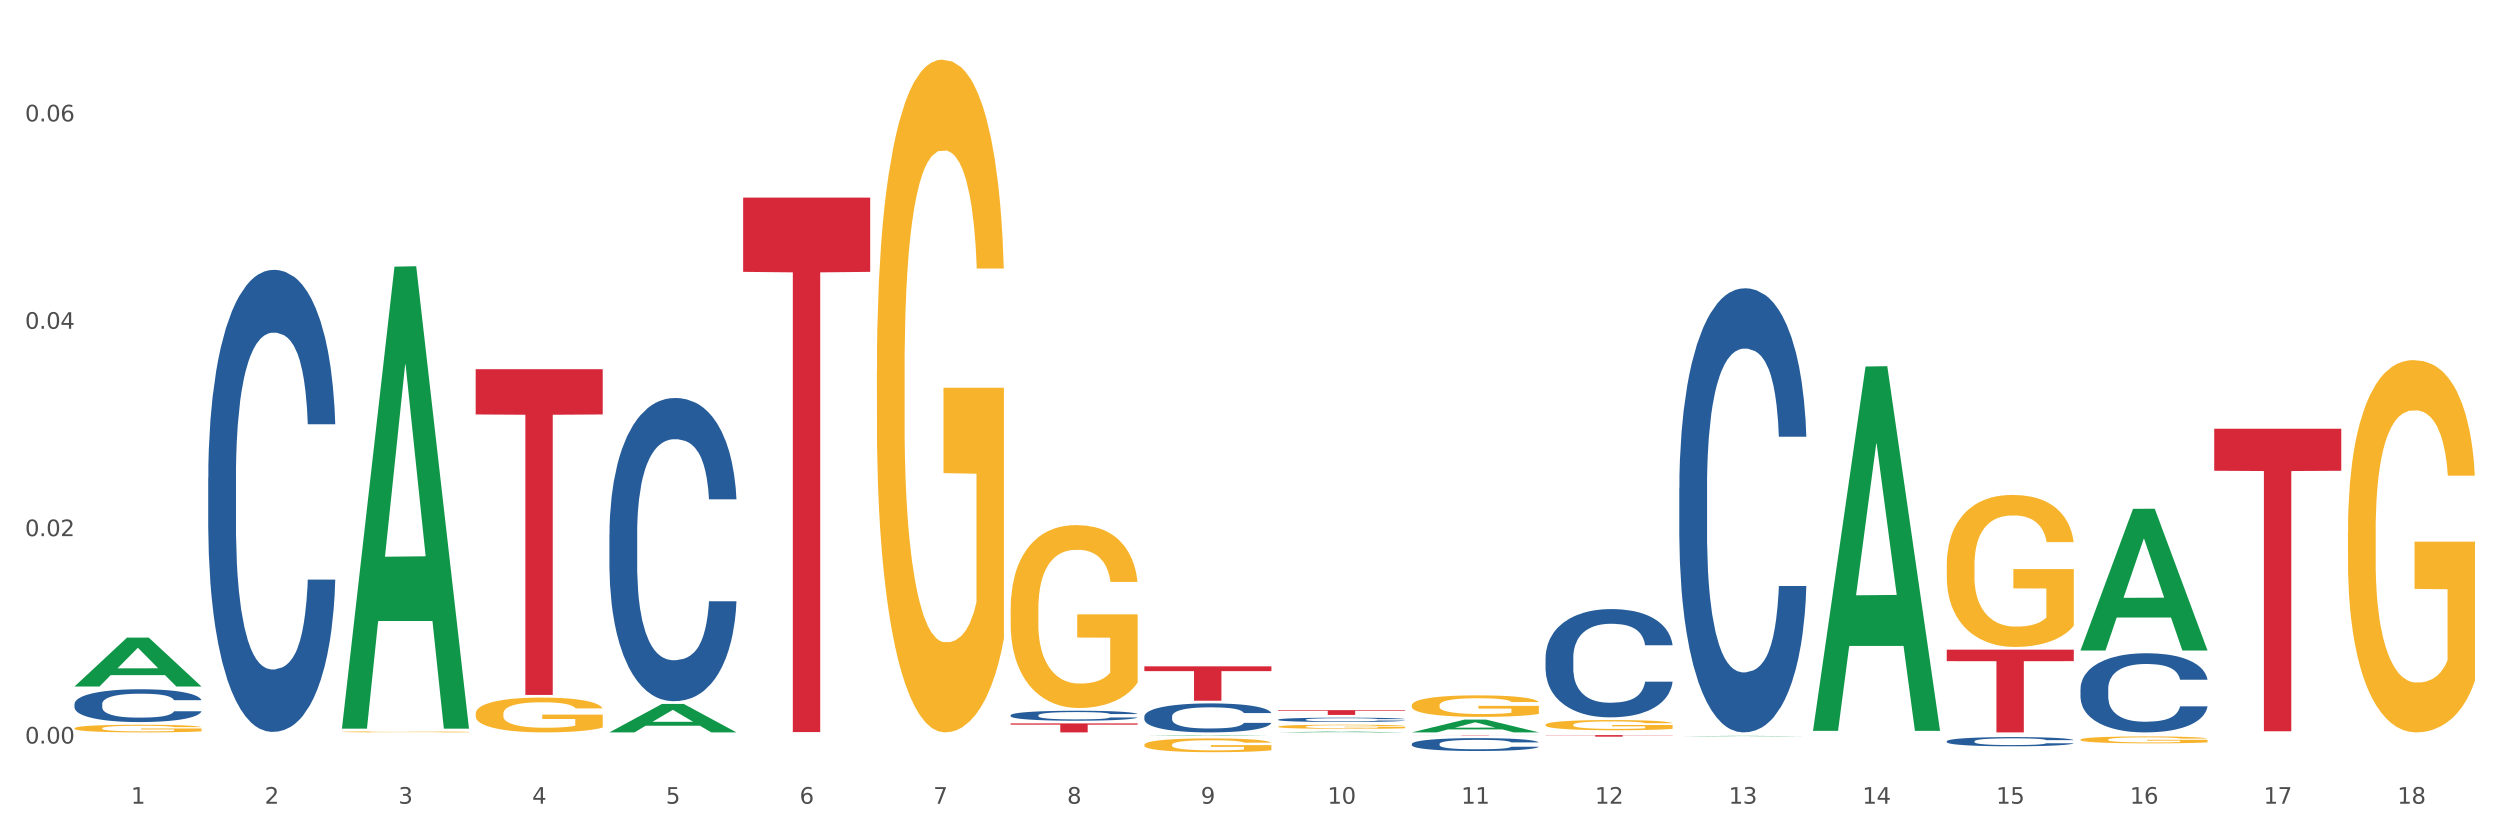 <?xml version="1.0" encoding="utf-8" standalone="no"?>
<!DOCTYPE svg PUBLIC "-//W3C//DTD SVG 1.1//EN"
  "http://www.w3.org/Graphics/SVG/1.1/DTD/svg11.dtd">
<svg xmlns:xlink="http://www.w3.org/1999/xlink" width="1080pt" height="360pt" viewBox="0 0 1080 360" xmlns="http://www.w3.org/2000/svg" version="1.1">
 <rect x="0" y="0" width="1080" height="360" fill="#333333" stroke="none"/>
 <defs>
  <style type="text/css">*{stroke-linejoin: round; stroke-linecap: butt}</style>
 </defs>
 <g id="figure_1">
  <g id="patch_1">
   <path d="M 0 360 
L 1080 360 
L 1080 0 
L 0 0 
z
" style="fill: #ffffff; stroke: #ffffff; stroke-linejoin: miter"/>
  </g>
  <g id="axes_1">
   <g id="matplotlib.axis_1">
    <g id="xtick_1">
     <g id="text_1">
      <!-- 1 -->
      <g style="fill: #4d4d4d" transform="translate(56.563 347.204) scale(0.096 -0.096)">
       <defs>
        <path id="DejaVuSans-31" d="M 794 531 
L 1825 531 
L 1825 4091 
L 703 3866 
L 703 4441 
L 1819 4666 
L 2450 4666 
L 2450 531 
L 3481 531 
L 3481 0 
L 794 0 
L 794 531 
z
" transform="scale(0.016)"/>
       </defs>
       <use xlink:href="#DejaVuSans-31"/>
      </g>
     </g>
    </g>
    <g id="xtick_2">
     <g id="text_2">
      <!-- 2 -->
      <g style="fill: #4d4d4d" transform="translate(114.336 347.204) scale(0.096 -0.096)">
       <defs>
        <path id="DejaVuSans-32" d="M 1228 531 
L 3431 531 
L 3431 0 
L 469 0 
L 469 531 
Q 828 903 1448 1529 
Q 2069 2156 2228 2338 
Q 2531 2678 2651 2914 
Q 2772 3150 2772 3378 
Q 2772 3750 2511 3984 
Q 2250 4219 1831 4219 
Q 1534 4219 1204 4116 
Q 875 4013 500 3803 
L 500 4441 
Q 881 4594 1212 4672 
Q 1544 4750 1819 4750 
Q 2544 4750 2975 4387 
Q 3406 4025 3406 3419 
Q 3406 3131 3298 2873 
Q 3191 2616 2906 2266 
Q 2828 2175 2409 1742 
Q 1991 1309 1228 531 
z
" transform="scale(0.016)"/>
       </defs>
       <use xlink:href="#DejaVuSans-32"/>
      </g>
     </g>
    </g>
    <g id="xtick_3">
     <g id="text_3">
      <!-- 3 -->
      <g style="fill: #4d4d4d" transform="translate(172.109 347.204) scale(0.096 -0.096)">
       <defs>
        <path id="DejaVuSans-33" d="M 2597 2516 
Q 3050 2419 3304 2112 
Q 3559 1806 3559 1356 
Q 3559 666 3084 287 
Q 2609 -91 1734 -91 
Q 1441 -91 1130 -33 
Q 819 25 488 141 
L 488 750 
Q 750 597 1062 519 
Q 1375 441 1716 441 
Q 2309 441 2620 675 
Q 2931 909 2931 1356 
Q 2931 1769 2642 2001 
Q 2353 2234 1838 2234 
L 1294 2234 
L 1294 2753 
L 1863 2753 
Q 2328 2753 2575 2939 
Q 2822 3125 2822 3475 
Q 2822 3834 2567 4026 
Q 2313 4219 1838 4219 
Q 1578 4219 1281 4162 
Q 984 4106 628 3988 
L 628 4550 
Q 988 4650 1302 4700 
Q 1616 4750 1894 4750 
Q 2613 4750 3031 4423 
Q 3450 4097 3450 3541 
Q 3450 3153 3228 2886 
Q 3006 2619 2597 2516 
z
" transform="scale(0.016)"/>
       </defs>
       <use xlink:href="#DejaVuSans-33"/>
      </g>
     </g>
    </g>
    <g id="xtick_4">
     <g id="text_4">
      <!-- 4 -->
      <g style="fill: #4d4d4d" transform="translate(229.882 347.204) scale(0.096 -0.096)">
       <defs>
        <path id="DejaVuSans-34" d="M 2419 4116 
L 825 1625 
L 2419 1625 
L 2419 4116 
z
M 2253 4666 
L 3047 4666 
L 3047 1625 
L 3713 1625 
L 3713 1100 
L 3047 1100 
L 3047 0 
L 2419 0 
L 2419 1100 
L 313 1100 
L 313 1709 
L 2253 4666 
z
" transform="scale(0.016)"/>
       </defs>
       <use xlink:href="#DejaVuSans-34"/>
      </g>
     </g>
    </g>
    <g id="xtick_5">
     <g id="text_5">
      <!-- 5 -->
      <g style="fill: #4d4d4d" transform="translate(287.655 347.204) scale(0.096 -0.096)">
       <defs>
        <path id="DejaVuSans-35" d="M 691 4666 
L 3169 4666 
L 3169 4134 
L 1269 4134 
L 1269 2991 
Q 1406 3038 1543 3061 
Q 1681 3084 1819 3084 
Q 2600 3084 3056 2656 
Q 3513 2228 3513 1497 
Q 3513 744 3044 326 
Q 2575 -91 1722 -91 
Q 1428 -91 1123 -41 
Q 819 9 494 109 
L 494 744 
Q 775 591 1075 516 
Q 1375 441 1709 441 
Q 2250 441 2565 725 
Q 2881 1009 2881 1497 
Q 2881 1984 2565 2268 
Q 2250 2553 1709 2553 
Q 1456 2553 1204 2497 
Q 953 2441 691 2322 
L 691 4666 
z
" transform="scale(0.016)"/>
       </defs>
       <use xlink:href="#DejaVuSans-35"/>
      </g>
     </g>
    </g>
    <g id="xtick_6">
     <g id="text_6">
      <!-- 6 -->
      <g style="fill: #4d4d4d" transform="translate(345.428 347.204) scale(0.096 -0.096)">
       <defs>
        <path id="DejaVuSans-36" d="M 2113 2584 
Q 1688 2584 1439 2293 
Q 1191 2003 1191 1497 
Q 1191 994 1439 701 
Q 1688 409 2113 409 
Q 2538 409 2786 701 
Q 3034 994 3034 1497 
Q 3034 2003 2786 2293 
Q 2538 2584 2113 2584 
z
M 3366 4563 
L 3366 3988 
Q 3128 4100 2886 4159 
Q 2644 4219 2406 4219 
Q 1781 4219 1451 3797 
Q 1122 3375 1075 2522 
Q 1259 2794 1537 2939 
Q 1816 3084 2150 3084 
Q 2853 3084 3261 2657 
Q 3669 2231 3669 1497 
Q 3669 778 3244 343 
Q 2819 -91 2113 -91 
Q 1303 -91 875 529 
Q 447 1150 447 2328 
Q 447 3434 972 4092 
Q 1497 4750 2381 4750 
Q 2619 4750 2861 4703 
Q 3103 4656 3366 4563 
z
" transform="scale(0.016)"/>
       </defs>
       <use xlink:href="#DejaVuSans-36"/>
      </g>
     </g>
    </g>
    <g id="xtick_7">
     <g id="text_7">
      <!-- 7 -->
      <g style="fill: #4d4d4d" transform="translate(403.201 347.204) scale(0.096 -0.096)">
       <defs>
        <path id="DejaVuSans-37" d="M 525 4666 
L 3525 4666 
L 3525 4397 
L 1831 0 
L 1172 0 
L 2766 4134 
L 525 4134 
L 525 4666 
z
" transform="scale(0.016)"/>
       </defs>
       <use xlink:href="#DejaVuSans-37"/>
      </g>
     </g>
    </g>
    <g id="xtick_8">
     <g id="text_8">
      <!-- 8 -->
      <g style="fill: #4d4d4d" transform="translate(460.974 347.204) scale(0.096 -0.096)">
       <defs>
        <path id="DejaVuSans-38" d="M 2034 2216 
Q 1584 2216 1326 1975 
Q 1069 1734 1069 1313 
Q 1069 891 1326 650 
Q 1584 409 2034 409 
Q 2484 409 2743 651 
Q 3003 894 3003 1313 
Q 3003 1734 2745 1975 
Q 2488 2216 2034 2216 
z
M 1403 2484 
Q 997 2584 770 2862 
Q 544 3141 544 3541 
Q 544 4100 942 4425 
Q 1341 4750 2034 4750 
Q 2731 4750 3128 4425 
Q 3525 4100 3525 3541 
Q 3525 3141 3298 2862 
Q 3072 2584 2669 2484 
Q 3125 2378 3379 2068 
Q 3634 1759 3634 1313 
Q 3634 634 3220 271 
Q 2806 -91 2034 -91 
Q 1263 -91 848 271 
Q 434 634 434 1313 
Q 434 1759 690 2068 
Q 947 2378 1403 2484 
z
M 1172 3481 
Q 1172 3119 1398 2916 
Q 1625 2713 2034 2713 
Q 2441 2713 2670 2916 
Q 2900 3119 2900 3481 
Q 2900 3844 2670 4047 
Q 2441 4250 2034 4250 
Q 1625 4250 1398 4047 
Q 1172 3844 1172 3481 
z
" transform="scale(0.016)"/>
       </defs>
       <use xlink:href="#DejaVuSans-38"/>
      </g>
     </g>
    </g>
    <g id="xtick_9">
     <g id="text_9">
      <!-- 9 -->
      <g style="fill: #4d4d4d" transform="translate(518.747 347.204) scale(0.096 -0.096)">
       <defs>
        <path id="DejaVuSans-39" d="M 703 97 
L 703 672 
Q 941 559 1184 500 
Q 1428 441 1663 441 
Q 2288 441 2617 861 
Q 2947 1281 2994 2138 
Q 2813 1869 2534 1725 
Q 2256 1581 1919 1581 
Q 1219 1581 811 2004 
Q 403 2428 403 3163 
Q 403 3881 828 4315 
Q 1253 4750 1959 4750 
Q 2769 4750 3195 4129 
Q 3622 3509 3622 2328 
Q 3622 1225 3098 567 
Q 2575 -91 1691 -91 
Q 1453 -91 1209 -44 
Q 966 3 703 97 
z
M 1959 2075 
Q 2384 2075 2632 2365 
Q 2881 2656 2881 3163 
Q 2881 3666 2632 3958 
Q 2384 4250 1959 4250 
Q 1534 4250 1286 3958 
Q 1038 3666 1038 3163 
Q 1038 2656 1286 2365 
Q 1534 2075 1959 2075 
z
" transform="scale(0.016)"/>
       </defs>
       <use xlink:href="#DejaVuSans-39"/>
      </g>
     </g>
    </g>
    <g id="xtick_10">
     <g id="text_10">
      <!-- 10 -->
      <g style="fill: #4d4d4d" transform="translate(573.466 347.204) scale(0.096 -0.096)">
       <defs>
        <path id="DejaVuSans-30" d="M 2034 4250 
Q 1547 4250 1301 3770 
Q 1056 3291 1056 2328 
Q 1056 1369 1301 889 
Q 1547 409 2034 409 
Q 2525 409 2770 889 
Q 3016 1369 3016 2328 
Q 3016 3291 2770 3770 
Q 2525 4250 2034 4250 
z
M 2034 4750 
Q 2819 4750 3233 4129 
Q 3647 3509 3647 2328 
Q 3647 1150 3233 529 
Q 2819 -91 2034 -91 
Q 1250 -91 836 529 
Q 422 1150 422 2328 
Q 422 3509 836 4129 
Q 1250 4750 2034 4750 
z
" transform="scale(0.016)"/>
       </defs>
       <use xlink:href="#DejaVuSans-31"/>
       <use xlink:href="#DejaVuSans-30" transform="translate(63.623 0)"/>
      </g>
     </g>
    </g>
    <g id="xtick_11">
     <g id="text_11">
      <!-- 11 -->
      <g style="fill: #4d4d4d" transform="translate(631.239 347.204) scale(0.096 -0.096)">
       <use xlink:href="#DejaVuSans-31"/>
       <use xlink:href="#DejaVuSans-31" transform="translate(63.623 0)"/>
      </g>
     </g>
    </g>
    <g id="xtick_12">
     <g id="text_12">
      <!-- 12 -->
      <g style="fill: #4d4d4d" transform="translate(689.012 347.204) scale(0.096 -0.096)">
       <use xlink:href="#DejaVuSans-31"/>
       <use xlink:href="#DejaVuSans-32" transform="translate(63.623 0)"/>
      </g>
     </g>
    </g>
    <g id="xtick_13">
     <g id="text_13">
      <!-- 13 -->
      <g style="fill: #4d4d4d" transform="translate(746.785 347.204) scale(0.096 -0.096)">
       <use xlink:href="#DejaVuSans-31"/>
       <use xlink:href="#DejaVuSans-33" transform="translate(63.623 0)"/>
      </g>
     </g>
    </g>
    <g id="xtick_14">
     <g id="text_14">
      <!-- 14 -->
      <g style="fill: #4d4d4d" transform="translate(804.558 347.204) scale(0.096 -0.096)">
       <use xlink:href="#DejaVuSans-31"/>
       <use xlink:href="#DejaVuSans-34" transform="translate(63.623 0)"/>
      </g>
     </g>
    </g>
    <g id="xtick_15">
     <g id="text_15">
      <!-- 15 -->
      <g style="fill: #4d4d4d" transform="translate(862.331 347.204) scale(0.096 -0.096)">
       <use xlink:href="#DejaVuSans-31"/>
       <use xlink:href="#DejaVuSans-35" transform="translate(63.623 0)"/>
      </g>
     </g>
    </g>
    <g id="xtick_16">
     <g id="text_16">
      <!-- 16 -->
      <g style="fill: #4d4d4d" transform="translate(920.104 347.204) scale(0.096 -0.096)">
       <use xlink:href="#DejaVuSans-31"/>
       <use xlink:href="#DejaVuSans-36" transform="translate(63.623 0)"/>
      </g>
     </g>
    </g>
    <g id="xtick_17">
     <g id="text_17">
      <!-- 17 -->
      <g style="fill: #4d4d4d" transform="translate(977.877 347.204) scale(0.096 -0.096)">
       <use xlink:href="#DejaVuSans-31"/>
       <use xlink:href="#DejaVuSans-37" transform="translate(63.623 0)"/>
      </g>
     </g>
    </g>
    <g id="xtick_18">
     <g id="text_18">
      <!-- 18 -->
      <g style="fill: #4d4d4d" transform="translate(1035.65 347.204) scale(0.096 -0.096)">
       <use xlink:href="#DejaVuSans-31"/>
       <use xlink:href="#DejaVuSans-38" transform="translate(63.623 0)"/>
      </g>
     </g>
    </g>
    <g id="xtick_19"/>
    <g id="xtick_20"/>
    <g id="xtick_21"/>
    <g id="xtick_22"/>
    <g id="xtick_23"/>
    <g id="xtick_24"/>
    <g id="xtick_25"/>
    <g id="xtick_26"/>
    <g id="xtick_27"/>
    <g id="xtick_28"/>
    <g id="xtick_29"/>
    <g id="xtick_30"/>
    <g id="xtick_31"/>
    <g id="xtick_32"/>
    <g id="xtick_33"/>
    <g id="xtick_34"/>
    <g id="xtick_35"/>
   </g>
   <g id="matplotlib.axis_2">
    <g id="ytick_1">
     <g id="text_19">
      <!-- 0.00 -->
      <g style="fill: #4d4d4d" transform="translate(10.8 321.211) scale(0.096 -0.096)">
       <defs>
        <path id="DejaVuSans-2e" d="M 684 794 
L 1344 794 
L 1344 0 
L 684 0 
L 684 794 
z
" transform="scale(0.016)"/>
       </defs>
       <use xlink:href="#DejaVuSans-30"/>
       <use xlink:href="#DejaVuSans-2e" transform="translate(63.623 0)"/>
       <use xlink:href="#DejaVuSans-30" transform="translate(95.41 0)"/>
       <use xlink:href="#DejaVuSans-30" transform="translate(159.033 0)"/>
      </g>
     </g>
    </g>
    <g id="ytick_2">
     <g id="text_20">
      <!-- 0.02 -->
      <g style="fill: #4d4d4d" transform="translate(10.8 231.623) scale(0.096 -0.096)">
       <use xlink:href="#DejaVuSans-30"/>
       <use xlink:href="#DejaVuSans-2e" transform="translate(63.623 0)"/>
       <use xlink:href="#DejaVuSans-30" transform="translate(95.41 0)"/>
       <use xlink:href="#DejaVuSans-32" transform="translate(159.033 0)"/>
      </g>
     </g>
    </g>
    <g id="ytick_3">
     <g id="text_21">
      <!-- 0.04 -->
      <g style="fill: #4d4d4d" transform="translate(10.8 142.035) scale(0.096 -0.096)">
       <use xlink:href="#DejaVuSans-30"/>
       <use xlink:href="#DejaVuSans-2e" transform="translate(63.623 0)"/>
       <use xlink:href="#DejaVuSans-30" transform="translate(95.41 0)"/>
       <use xlink:href="#DejaVuSans-34" transform="translate(159.033 0)"/>
      </g>
     </g>
    </g>
    <g id="ytick_4">
     <g id="text_22">
      <!-- 0.06 -->
      <g style="fill: #4d4d4d" transform="translate(10.8 52.447) scale(0.096 -0.096)">
       <use xlink:href="#DejaVuSans-30"/>
       <use xlink:href="#DejaVuSans-2e" transform="translate(63.623 0)"/>
       <use xlink:href="#DejaVuSans-30" transform="translate(95.41 0)"/>
       <use xlink:href="#DejaVuSans-36" transform="translate(159.033 0)"/>
      </g>
     </g>
    </g>
    <g id="ytick_5"/>
    <g id="ytick_6"/>
    <g id="ytick_7"/>
   </g>
   <g id="PolyCollection_1">
    <path d="M 32.175 296.55 
L 32.232 296.53 
L 54.864 275.447 
L 64.257 275.428 
L 87.059 296.59 
L 76.196 296.59 
L 71.273 291.662 
L 47.905 291.662 
L 47.735 291.742 
L 42.982 296.59 
L 32.175 296.59 
L 32.175 296.55 
L 50.847 288.721 
L 68.331 288.701 
L 59.674 279.938 
L 59.561 279.898 
L 59.447 279.958 
L 50.79 288.701 
L 50.847 288.721 
L 32.175 296.55 
z
" clip-path="url(#pb8ebbc13a4)" style="fill: #109648"/>
    <path d="M 840.997 280.651 
L 895.881 280.651 
L 895.881 285.618 
L 874.291 285.652 
L 874.291 316.396 
L 862.456 316.396 
L 862.456 285.652 
L 840.997 285.618 
L 840.997 280.684 
L 840.997 280.651 
z
" clip-path="url(#pb8ebbc13a4)" style="fill: #d62839"/>
    <path d="M 667.678 317.564 
L 722.562 317.564 
L 722.562 317.658 
L 700.973 317.659 
L 700.973 318.245 
L 689.137 318.245 
L 689.137 317.659 
L 667.678 317.658 
L 667.678 317.564 
L 667.678 317.564 
z
" clip-path="url(#pb8ebbc13a4)" style="fill: #d62839"/>
    <path d="M 609.905 317.564 
L 664.789 317.564 
L 664.789 317.583 
L 643.2 317.583 
L 643.2 317.7 
L 631.364 317.7 
L 631.364 317.583 
L 609.905 317.583 
L 609.905 317.564 
L 609.905 317.564 
z
" clip-path="url(#pb8ebbc13a4)" style="fill: #d62839"/>
    <path d="M 552.132 306.781 
L 607.016 306.781 
L 607.016 307.07 
L 585.427 307.072 
L 585.427 308.861 
L 573.591 308.861 
L 573.591 307.072 
L 552.132 307.07 
L 552.132 306.783 
L 552.132 306.781 
z
" clip-path="url(#pb8ebbc13a4)" style="fill: #d62839"/>
    <path d="M 494.359 287.868 
L 549.243 287.868 
L 549.243 289.929 
L 527.654 289.943 
L 527.654 302.704 
L 515.818 302.704 
L 515.818 289.943 
L 494.359 289.929 
L 494.359 287.882 
L 494.359 287.868 
z
" clip-path="url(#pb8ebbc13a4)" style="fill: #d62839"/>
    <path d="M 436.586 312.522 
L 491.47 312.522 
L 491.47 313.06 
L 469.881 313.064 
L 469.881 316.396 
L 458.045 316.396 
L 458.045 313.064 
L 436.586 313.06 
L 436.586 312.525 
L 436.586 312.522 
z
" clip-path="url(#pb8ebbc13a4)" style="fill: #d62839"/>
    <path d="M 321.04 85.355 
L 375.924 85.355 
L 375.924 117.444 
L 354.335 117.661 
L 354.335 316.266 
L 342.499 316.266 
L 342.499 117.661 
L 321.04 117.444 
L 321.04 85.572 
L 321.04 85.355 
z
" clip-path="url(#pb8ebbc13a4)" style="fill: #d62839"/>
    <path d="M 205.494 159.492 
L 260.378 159.492 
L 260.378 179.046 
L 238.789 179.178 
L 238.789 300.198 
L 226.953 300.198 
L 226.953 179.178 
L 205.494 179.046 
L 205.494 159.624 
L 205.494 159.492 
z
" clip-path="url(#pb8ebbc13a4)" style="fill: #d62839"/>
    <path d="M 956.543 185.204 
L 1011.427 185.204 
L 1011.427 203.367 
L 989.837 203.49 
L 989.837 315.904 
L 978.002 315.904 
L 978.002 203.49 
L 956.543 203.367 
L 956.543 185.327 
L 956.543 185.204 
z
" clip-path="url(#pb8ebbc13a4)" style="fill: #d62839"/>
    <path d="M 32.175 304.124 
L 32.24 304.111 
L 32.24 303.749 
L 32.434 303.257 
L 33.148 302.351 
L 34.056 301.665 
L 35.613 300.863 
L 36.457 300.527 
L 37.56 300.151 
L 39.83 299.543 
L 42.425 299.025 
L 44.242 298.741 
L 45.604 298.56 
L 48.653 298.236 
L 50.405 298.094 
L 52.221 297.977 
L 53.778 297.9 
L 56.373 297.809 
L 58.449 297.77 
L 60.85 297.757 
L 62.861 297.77 
L 65.521 297.822 
L 69.413 297.977 
L 70.905 298.068 
L 72.917 298.223 
L 74.993 298.43 
L 76.679 298.637 
L 78.626 298.935 
L 80.637 299.323 
L 82.583 299.815 
L 83.945 300.268 
L 85.048 300.747 
L 86.021 301.329 
L 86.735 301.963 
L 87.059 302.494 
L 75.187 302.494 
L 74.863 302.015 
L 74.214 301.497 
L 73.565 301.148 
L 72.852 300.863 
L 71.749 300.54 
L 70.776 300.333 
L 69.154 300.087 
L 67.662 299.931 
L 66.429 299.841 
L 64.937 299.763 
L 61.758 299.685 
L 59.487 299.685 
L 58.06 299.711 
L 56.309 299.776 
L 54.816 299.867 
L 53.065 300.022 
L 51.702 300.19 
L 50.34 300.41 
L 49.562 300.565 
L 48.394 300.85 
L 47.615 301.083 
L 46.577 301.484 
L 45.993 301.769 
L 44.955 302.507 
L 44.501 303.05 
L 44.307 303.425 
L 44.177 303.84 
L 44.177 305.858 
L 44.566 306.764 
L 44.891 307.152 
L 45.41 307.592 
L 46.383 308.162 
L 47.81 308.718 
L 49.302 309.119 
L 50.535 309.365 
L 51.702 309.546 
L 52.87 309.689 
L 54.297 309.818 
L 55.465 309.896 
L 57.217 309.973 
L 59.293 310.012 
L 60.915 310.012 
L 64.223 309.948 
L 65.715 309.883 
L 67.143 309.792 
L 68.7 309.65 
L 69.932 309.495 
L 70.646 309.378 
L 71.814 309.132 
L 72.722 308.874 
L 73.5 308.576 
L 74.019 308.317 
L 74.603 307.929 
L 75.057 307.489 
L 75.187 307.256 
L 87.059 307.256 
L 86.8 307.722 
L 86.346 308.175 
L 85.437 308.783 
L 84.724 309.132 
L 83.621 309.559 
L 82.453 309.922 
L 80.831 310.323 
L 79.339 310.621 
L 77.782 310.879 
L 76.095 311.112 
L 73.046 311.436 
L 71.943 311.526 
L 69.608 311.682 
L 67.791 311.772 
L 65.132 311.863 
L 62.407 311.915 
L 59.552 311.928 
L 57.022 311.902 
L 54.233 311.824 
L 52.481 311.746 
L 50.535 311.63 
L 48.264 311.449 
L 46.123 311.229 
L 44.112 310.97 
L 42.231 310.672 
L 40.479 310.336 
L 38.208 309.779 
L 36.522 309.236 
L 35.289 308.731 
L 34.446 308.304 
L 33.602 307.761 
L 33.148 307.385 
L 32.434 306.479 
L 32.175 305.638 
L 32.175 304.124 
z
" clip-path="url(#pb8ebbc13a4)" style="fill: #255c99"/>
    <path d="M 263.267 230.787 
L 263.332 230.667 
L 263.332 227.317 
L 263.526 222.771 
L 264.24 214.397 
L 265.148 208.057 
L 266.705 200.64 
L 267.549 197.53 
L 268.652 194.061 
L 270.922 188.438 
L 273.517 183.653 
L 275.334 181.021 
L 276.696 179.346 
L 279.745 176.355 
L 281.497 175.039 
L 283.313 173.963 
L 284.87 173.245 
L 287.465 172.408 
L 289.541 172.049 
L 291.942 171.929 
L 293.953 172.049 
L 296.613 172.527 
L 300.505 173.963 
L 301.997 174.8 
L 304.008 176.236 
L 306.084 178.15 
L 307.771 180.064 
L 309.717 182.815 
L 311.729 186.404 
L 313.675 190.95 
L 315.037 195.137 
L 316.14 199.563 
L 317.113 204.947 
L 317.827 210.809 
L 318.151 215.713 
L 306.279 215.713 
L 305.955 211.287 
L 305.306 206.502 
L 304.657 203.272 
L 303.944 200.64 
L 302.841 197.649 
L 301.868 195.735 
L 300.246 193.462 
L 298.754 192.027 
L 297.521 191.189 
L 296.029 190.472 
L 292.85 189.754 
L 290.579 189.754 
L 289.152 189.993 
L 287.4 190.591 
L 285.908 191.429 
L 284.157 192.864 
L 282.794 194.419 
L 281.432 196.453 
L 280.653 197.889 
L 279.486 200.52 
L 278.707 202.674 
L 277.669 206.382 
L 277.085 209.014 
L 276.047 215.833 
L 275.593 220.857 
L 275.399 224.327 
L 275.269 228.155 
L 275.269 246.817 
L 275.658 255.191 
L 275.982 258.78 
L 276.501 262.847 
L 277.475 268.111 
L 278.902 273.255 
L 280.394 276.963 
L 281.627 279.236 
L 282.794 280.911 
L 283.962 282.227 
L 285.389 283.423 
L 286.557 284.141 
L 288.309 284.859 
L 290.385 285.218 
L 292.007 285.218 
L 295.315 284.62 
L 296.807 284.022 
L 298.235 283.184 
L 299.792 281.868 
L 301.024 280.433 
L 301.738 279.356 
L 302.906 277.083 
L 303.814 274.69 
L 304.592 271.939 
L 305.111 269.546 
L 305.695 265.958 
L 306.149 261.89 
L 306.279 259.737 
L 318.151 259.737 
L 317.892 264.043 
L 317.438 268.231 
L 316.529 273.853 
L 315.816 277.083 
L 314.713 281.031 
L 313.545 284.38 
L 311.923 288.089 
L 310.431 290.84 
L 308.874 293.233 
L 307.187 295.386 
L 304.138 298.377 
L 303.035 299.214 
L 300.7 300.65 
L 298.883 301.487 
L 296.223 302.325 
L 293.499 302.803 
L 290.644 302.923 
L 288.114 302.684 
L 285.324 301.966 
L 283.573 301.248 
L 281.627 300.171 
L 279.356 298.497 
L 277.215 296.463 
L 275.204 294.07 
L 273.323 291.319 
L 271.571 288.209 
L 269.3 283.065 
L 267.614 278.04 
L 266.381 273.375 
L 265.538 269.427 
L 264.694 264.402 
L 264.24 260.933 
L 263.526 252.559 
L 263.267 244.783 
L 263.267 230.787 
z
" clip-path="url(#pb8ebbc13a4)" style="fill: #255c99"/>
    <path d="M 32.175 314.621 
L 32.24 314.617 
L 32.24 314.509 
L 32.369 314.415 
L 33.017 314.189 
L 33.989 314.002 
L 34.702 313.903 
L 35.415 313.821 
L 36.257 313.74 
L 37.294 313.656 
L 39.173 313.532 
L 40.34 313.469 
L 41.765 313.402 
L 44.357 313.306 
L 46.236 313.252 
L 48.18 313.206 
L 51.355 313.152 
L 53.429 313.128 
L 55.632 313.11 
L 58.289 313.098 
L 60.298 313.095 
L 64.704 313.104 
L 68.462 313.131 
L 70.277 313.152 
L 72.609 313.188 
L 73.84 313.212 
L 75.849 313.261 
L 77.923 313.324 
L 79.348 313.378 
L 81.487 313.481 
L 83.107 313.583 
L 84.597 313.71 
L 85.375 313.797 
L 85.958 313.879 
L 86.476 313.972 
L 86.995 314.12 
L 75.331 314.12 
L 74.877 314.014 
L 74.164 313.915 
L 73.128 313.818 
L 72.22 313.758 
L 70.665 313.683 
L 69.24 313.635 
L 67.749 313.598 
L 65.935 313.568 
L 64.509 313.553 
L 62.501 313.541 
L 58.548 313.544 
L 55.891 313.568 
L 54.077 313.598 
L 52.911 313.625 
L 51.874 313.656 
L 50.707 313.698 
L 49.347 313.761 
L 48.375 313.818 
L 47.403 313.891 
L 46.625 313.963 
L 45.912 314.048 
L 45.329 314.138 
L 44.876 314.232 
L 44.487 314.346 
L 44.163 314.536 
L 44.163 314.949 
L 44.292 315.043 
L 44.616 315.166 
L 45.005 315.26 
L 45.653 315.371 
L 46.236 315.447 
L 47.338 315.555 
L 48.569 315.646 
L 49.541 315.703 
L 50.513 315.751 
L 52.198 315.818 
L 54.077 315.872 
L 55.697 315.905 
L 57.9 315.935 
L 59.39 315.947 
L 60.686 315.953 
L 63.861 315.953 
L 66.129 315.944 
L 68.657 315.923 
L 70.601 315.896 
L 72.22 315.863 
L 74.035 315.809 
L 75.201 315.757 
L 75.201 315.127 
L 60.946 315.124 
L 60.946 314.705 
L 87.059 314.705 
L 87.059 315.935 
L 85.958 315.998 
L 84.727 316.056 
L 83.431 316.107 
L 81.487 316.17 
L 79.154 316.231 
L 77.08 316.273 
L 74.877 316.309 
L 72.285 316.342 
L 68.916 316.372 
L 66.842 316.384 
L 64.25 316.393 
L 61.205 316.396 
L 58.548 316.39 
L 55.956 316.375 
L 53.235 316.348 
L 50.578 316.309 
L 48.569 316.27 
L 46.56 316.222 
L 44.422 316.158 
L 42.737 316.098 
L 41.441 316.044 
L 40.016 315.974 
L 38.46 315.884 
L 37.294 315.802 
L 36.257 315.718 
L 35.156 315.61 
L 34.378 315.516 
L 33.601 315.398 
L 33.147 315.311 
L 32.629 315.175 
L 32.24 314.985 
L 32.175 314.621 
z
" clip-path="url(#pb8ebbc13a4)" style="fill: #f7b32b"/>
    <path d="M 436.586 308.979 
L 436.651 308.975 
L 436.651 308.864 
L 436.845 308.715 
L 437.559 308.439 
L 438.467 308.23 
L 440.024 307.986 
L 440.868 307.883 
L 441.97 307.769 
L 444.241 307.584 
L 446.836 307.426 
L 448.653 307.339 
L 450.015 307.284 
L 453.064 307.186 
L 454.816 307.142 
L 456.632 307.107 
L 458.189 307.083 
L 460.784 307.056 
L 462.86 307.044 
L 465.261 307.04 
L 467.272 307.044 
L 469.932 307.06 
L 473.824 307.107 
L 475.316 307.134 
L 477.327 307.182 
L 479.403 307.245 
L 481.09 307.308 
L 483.036 307.398 
L 485.048 307.517 
L 486.994 307.666 
L 488.356 307.804 
L 489.459 307.95 
L 490.432 308.127 
L 491.146 308.32 
L 491.47 308.482 
L 479.598 308.482 
L 479.274 308.336 
L 478.625 308.179 
L 477.976 308.072 
L 477.263 307.986 
L 476.16 307.887 
L 475.187 307.824 
L 473.565 307.749 
L 472.073 307.702 
L 470.84 307.674 
L 469.348 307.651 
L 466.169 307.627 
L 463.898 307.627 
L 462.471 307.635 
L 460.719 307.655 
L 459.227 307.682 
L 457.476 307.729 
L 456.113 307.781 
L 454.751 307.848 
L 453.972 307.895 
L 452.805 307.982 
L 452.026 308.053 
L 450.988 308.175 
L 450.404 308.261 
L 449.366 308.486 
L 448.912 308.651 
L 448.718 308.766 
L 448.588 308.892 
L 448.588 309.507 
L 448.977 309.782 
L 449.301 309.901 
L 449.82 310.035 
L 450.794 310.208 
L 452.221 310.377 
L 453.713 310.499 
L 454.946 310.574 
L 456.113 310.63 
L 457.281 310.673 
L 458.708 310.712 
L 459.876 310.736 
L 461.628 310.76 
L 463.704 310.771 
L 465.326 310.771 
L 468.634 310.752 
L 470.126 310.732 
L 471.554 310.704 
L 473.111 310.661 
L 474.343 310.614 
L 475.057 310.578 
L 476.225 310.503 
L 477.133 310.425 
L 477.911 310.334 
L 478.43 310.255 
L 479.014 310.137 
L 479.468 310.003 
L 479.598 309.932 
L 491.47 309.932 
L 491.211 310.074 
L 490.757 310.212 
L 489.848 310.397 
L 489.135 310.503 
L 488.032 310.633 
L 486.864 310.744 
L 485.242 310.866 
L 483.75 310.957 
L 482.193 311.035 
L 480.506 311.106 
L 477.457 311.205 
L 476.354 311.232 
L 474.019 311.28 
L 472.202 311.307 
L 469.542 311.335 
L 466.818 311.351 
L 463.963 311.355 
L 461.433 311.347 
L 458.643 311.323 
L 456.892 311.299 
L 454.946 311.264 
L 452.675 311.209 
L 450.534 311.142 
L 448.523 311.063 
L 446.642 310.972 
L 444.89 310.87 
L 442.619 310.7 
L 440.932 310.535 
L 439.7 310.381 
L 438.856 310.251 
L 438.013 310.086 
L 437.559 309.971 
L 436.845 309.696 
L 436.586 309.44 
L 436.586 308.979 
z
" clip-path="url(#pb8ebbc13a4)" style="fill: #255c99"/>
    <path d="M 494.359 309.499 
L 494.424 309.488 
L 494.424 309.167 
L 494.618 308.733 
L 495.332 307.932 
L 496.24 307.326 
L 497.797 306.616 
L 498.641 306.319 
L 499.743 305.987 
L 502.014 305.45 
L 504.609 304.992 
L 506.426 304.741 
L 507.788 304.58 
L 510.837 304.294 
L 512.589 304.169 
L 514.405 304.066 
L 515.962 303.997 
L 518.557 303.917 
L 520.633 303.883 
L 523.034 303.871 
L 525.045 303.883 
L 527.705 303.928 
L 531.597 304.066 
L 533.089 304.146 
L 535.1 304.283 
L 537.176 304.466 
L 538.863 304.649 
L 540.809 304.912 
L 542.821 305.255 
L 544.767 305.69 
L 546.129 306.09 
L 547.232 306.514 
L 548.205 307.028 
L 548.919 307.589 
L 549.243 308.058 
L 537.371 308.058 
L 537.047 307.634 
L 536.398 307.177 
L 535.749 306.868 
L 535.036 306.616 
L 533.933 306.33 
L 532.96 306.147 
L 531.338 305.93 
L 529.846 305.793 
L 528.613 305.713 
L 527.121 305.644 
L 523.942 305.576 
L 521.671 305.576 
L 520.244 305.598 
L 518.492 305.656 
L 517 305.736 
L 515.249 305.873 
L 513.886 306.022 
L 512.524 306.216 
L 511.745 306.353 
L 510.578 306.605 
L 509.799 306.811 
L 508.761 307.166 
L 508.177 307.417 
L 507.139 308.069 
L 506.685 308.55 
L 506.49 308.881 
L 506.361 309.247 
L 506.361 311.032 
L 506.75 311.832 
L 507.074 312.176 
L 507.593 312.565 
L 508.566 313.068 
L 509.994 313.56 
L 511.486 313.914 
L 512.718 314.132 
L 513.886 314.292 
L 515.054 314.418 
L 516.481 314.532 
L 517.649 314.601 
L 519.401 314.669 
L 521.477 314.704 
L 523.099 314.704 
L 526.407 314.646 
L 527.899 314.589 
L 529.327 314.509 
L 530.884 314.383 
L 532.116 314.246 
L 532.83 314.143 
L 533.998 313.926 
L 534.906 313.697 
L 535.684 313.434 
L 536.203 313.205 
L 536.787 312.862 
L 537.241 312.473 
L 537.371 312.267 
L 549.243 312.267 
L 548.984 312.679 
L 548.53 313.079 
L 547.621 313.617 
L 546.908 313.926 
L 545.805 314.303 
L 544.637 314.624 
L 543.015 314.978 
L 541.523 315.241 
L 539.966 315.47 
L 538.279 315.676 
L 535.23 315.962 
L 534.127 316.042 
L 531.792 316.179 
L 529.975 316.259 
L 527.315 316.339 
L 524.591 316.385 
L 521.736 316.396 
L 519.206 316.374 
L 516.416 316.305 
L 514.665 316.236 
L 512.718 316.133 
L 510.448 315.973 
L 508.307 315.779 
L 506.296 315.55 
L 504.414 315.287 
L 502.663 314.99 
L 500.392 314.498 
L 498.705 314.017 
L 497.473 313.571 
L 496.629 313.194 
L 495.786 312.713 
L 495.332 312.382 
L 494.618 311.581 
L 494.359 310.837 
L 494.359 309.499 
z
" clip-path="url(#pb8ebbc13a4)" style="fill: #255c99"/>
    <path d="M 552.132 310.868 
L 552.197 310.867 
L 552.197 310.819 
L 552.391 310.754 
L 553.105 310.634 
L 554.013 310.544 
L 555.57 310.438 
L 556.414 310.394 
L 557.516 310.344 
L 559.787 310.264 
L 562.382 310.195 
L 564.199 310.158 
L 565.561 310.134 
L 568.61 310.091 
L 570.362 310.072 
L 572.178 310.057 
L 573.735 310.047 
L 576.33 310.035 
L 578.406 310.03 
L 580.807 310.028 
L 582.818 310.03 
L 585.478 310.036 
L 589.37 310.057 
L 590.862 310.069 
L 592.873 310.089 
L 594.949 310.117 
L 596.636 310.144 
L 598.582 310.183 
L 600.594 310.235 
L 602.54 310.3 
L 603.902 310.359 
L 605.005 310.423 
L 605.978 310.499 
L 606.692 310.583 
L 607.016 310.653 
L 595.144 310.653 
L 594.82 310.59 
L 594.171 310.522 
L 593.522 310.476 
L 592.809 310.438 
L 591.706 310.395 
L 590.733 310.368 
L 589.111 310.335 
L 587.619 310.315 
L 586.386 310.303 
L 584.894 310.293 
L 581.715 310.283 
L 579.444 310.283 
L 578.017 310.286 
L 576.265 310.294 
L 574.773 310.306 
L 573.022 310.327 
L 571.659 310.349 
L 570.297 310.378 
L 569.518 310.399 
L 568.351 310.436 
L 567.572 310.467 
L 566.534 310.52 
L 565.95 310.558 
L 564.912 310.655 
L 564.458 310.727 
L 564.263 310.776 
L 564.134 310.831 
L 564.134 311.097 
L 564.523 311.217 
L 564.847 311.268 
L 565.366 311.326 
L 566.339 311.402 
L 567.767 311.475 
L 569.259 311.528 
L 570.491 311.56 
L 571.659 311.584 
L 572.827 311.603 
L 574.254 311.62 
L 575.422 311.63 
L 577.174 311.641 
L 579.25 311.646 
L 580.871 311.646 
L 584.18 311.637 
L 585.672 311.629 
L 587.1 311.617 
L 588.657 311.598 
L 589.889 311.577 
L 590.603 311.562 
L 591.771 311.53 
L 592.679 311.495 
L 593.457 311.456 
L 593.976 311.422 
L 594.56 311.371 
L 595.014 311.313 
L 595.144 311.282 
L 607.016 311.282 
L 606.757 311.343 
L 606.303 311.403 
L 605.394 311.484 
L 604.681 311.53 
L 603.578 311.586 
L 602.41 311.634 
L 600.788 311.687 
L 599.296 311.726 
L 597.739 311.76 
L 596.052 311.791 
L 593.003 311.834 
L 591.9 311.846 
L 589.565 311.866 
L 587.748 311.878 
L 585.088 311.89 
L 582.364 311.897 
L 579.509 311.899 
L 576.979 311.895 
L 574.189 311.885 
L 572.438 311.875 
L 570.491 311.859 
L 568.221 311.835 
L 566.08 311.806 
L 564.069 311.772 
L 562.187 311.733 
L 560.436 311.689 
L 558.165 311.615 
L 556.478 311.543 
L 555.246 311.477 
L 554.402 311.42 
L 553.559 311.349 
L 553.105 311.299 
L 552.391 311.179 
L 552.132 311.068 
L 552.132 310.868 
z
" clip-path="url(#pb8ebbc13a4)" style="fill: #255c99"/>
    <path d="M 898.77 297.568 
L 898.835 297.536 
L 898.835 296.662 
L 899.029 295.476 
L 899.743 293.29 
L 900.651 291.635 
L 902.208 289.699 
L 903.051 288.887 
L 904.154 287.981 
L 906.425 286.514 
L 909.02 285.265 
L 910.836 284.578 
L 912.199 284.141 
L 915.248 283.36 
L 917 283.017 
L 918.816 282.736 
L 920.373 282.548 
L 922.968 282.33 
L 925.044 282.236 
L 927.444 282.205 
L 929.456 282.236 
L 932.116 282.361 
L 936.008 282.736 
L 937.5 282.954 
L 939.511 283.329 
L 941.587 283.828 
L 943.274 284.328 
L 945.22 285.046 
L 947.231 285.983 
L 949.178 287.17 
L 950.54 288.262 
L 951.643 289.418 
L 952.616 290.823 
L 953.33 292.353 
L 953.654 293.633 
L 941.782 293.633 
L 941.458 292.478 
L 940.809 291.229 
L 940.16 290.386 
L 939.446 289.699 
L 938.344 288.918 
L 937.37 288.419 
L 935.749 287.825 
L 934.256 287.451 
L 933.024 287.232 
L 931.532 287.045 
L 928.353 286.857 
L 926.082 286.857 
L 924.655 286.92 
L 922.903 287.076 
L 921.411 287.294 
L 919.659 287.669 
L 918.297 288.075 
L 916.935 288.606 
L 916.156 288.981 
L 914.988 289.668 
L 914.21 290.23 
L 913.172 291.198 
L 912.588 291.885 
L 911.55 293.664 
L 911.096 294.976 
L 910.901 295.881 
L 910.772 296.881 
L 910.772 301.752 
L 911.161 303.938 
L 911.485 304.874 
L 912.004 305.936 
L 912.977 307.31 
L 914.405 308.653 
L 915.897 309.621 
L 917.129 310.214 
L 918.297 310.651 
L 919.465 310.995 
L 920.892 311.307 
L 922.06 311.494 
L 923.811 311.681 
L 925.887 311.775 
L 927.509 311.775 
L 930.818 311.619 
L 932.31 311.463 
L 933.737 311.244 
L 935.294 310.901 
L 936.527 310.526 
L 937.241 310.245 
L 938.408 309.652 
L 939.317 309.027 
L 940.095 308.309 
L 940.614 307.685 
L 941.198 306.748 
L 941.652 305.686 
L 941.782 305.124 
L 953.654 305.124 
L 953.395 306.248 
L 952.94 307.341 
L 952.032 308.809 
L 951.319 309.652 
L 950.216 310.682 
L 949.048 311.557 
L 947.426 312.525 
L 945.934 313.243 
L 944.377 313.867 
L 942.69 314.429 
L 939.641 315.21 
L 938.538 315.429 
L 936.203 315.803 
L 934.386 316.022 
L 931.726 316.24 
L 929.002 316.365 
L 926.147 316.396 
L 923.617 316.334 
L 920.827 316.147 
L 919.076 315.959 
L 917.129 315.678 
L 914.859 315.241 
L 912.718 314.71 
L 910.707 314.086 
L 908.825 313.368 
L 907.074 312.556 
L 904.803 311.213 
L 903.116 309.902 
L 901.884 308.684 
L 901.04 307.653 
L 900.197 306.342 
L 899.743 305.436 
L 899.029 303.251 
L 898.77 301.221 
L 898.77 297.568 
z
" clip-path="url(#pb8ebbc13a4)" style="fill: #255c99"/>
    <path d="M 840.997 320.209 
L 841.062 320.205 
L 841.062 320.103 
L 841.256 319.965 
L 841.97 319.71 
L 842.878 319.518 
L 844.435 319.292 
L 845.278 319.197 
L 846.381 319.092 
L 848.652 318.921 
L 851.247 318.776 
L 853.063 318.695 
L 854.426 318.645 
L 857.475 318.554 
L 859.227 318.514 
L 861.043 318.481 
L 862.6 318.459 
L 865.195 318.434 
L 867.271 318.423 
L 869.672 318.419 
L 871.683 318.423 
L 874.343 318.437 
L 878.235 318.481 
L 879.727 318.506 
L 881.738 318.55 
L 883.814 318.608 
L 885.501 318.666 
L 887.447 318.75 
L 889.458 318.859 
L 891.405 318.997 
L 892.767 319.125 
L 893.87 319.259 
L 894.843 319.423 
L 895.557 319.601 
L 895.881 319.75 
L 884.009 319.75 
L 883.685 319.616 
L 883.036 319.47 
L 882.387 319.372 
L 881.673 319.292 
L 880.571 319.201 
L 879.597 319.143 
L 877.976 319.074 
L 876.483 319.03 
L 875.251 319.005 
L 873.759 318.983 
L 870.58 318.961 
L 868.309 318.961 
L 866.882 318.968 
L 865.13 318.986 
L 863.638 319.012 
L 861.887 319.056 
L 860.524 319.103 
L 859.162 319.165 
L 858.383 319.208 
L 857.216 319.288 
L 856.437 319.354 
L 855.399 319.467 
L 854.815 319.547 
L 853.777 319.754 
L 853.323 319.907 
L 853.128 320.012 
L 852.999 320.129 
L 852.999 320.696 
L 853.388 320.951 
L 853.712 321.06 
L 854.231 321.183 
L 855.204 321.344 
L 856.632 321.5 
L 858.124 321.613 
L 859.356 321.682 
L 860.524 321.733 
L 861.692 321.773 
L 863.119 321.809 
L 864.287 321.831 
L 866.039 321.853 
L 868.115 321.864 
L 869.736 321.864 
L 873.045 321.845 
L 874.537 321.827 
L 875.964 321.802 
L 877.521 321.762 
L 878.754 321.718 
L 879.468 321.685 
L 880.635 321.616 
L 881.544 321.544 
L 882.322 321.46 
L 882.841 321.387 
L 883.425 321.278 
L 883.879 321.154 
L 884.009 321.089 
L 895.881 321.089 
L 895.622 321.22 
L 895.167 321.347 
L 894.259 321.518 
L 893.546 321.616 
L 892.443 321.736 
L 891.275 321.838 
L 889.653 321.951 
L 888.161 322.035 
L 886.604 322.107 
L 884.917 322.173 
L 881.868 322.264 
L 880.765 322.289 
L 878.43 322.333 
L 876.613 322.358 
L 873.953 322.384 
L 871.229 322.398 
L 868.374 322.402 
L 865.844 322.395 
L 863.054 322.373 
L 861.303 322.351 
L 859.356 322.318 
L 857.086 322.267 
L 854.945 322.206 
L 852.934 322.133 
L 851.052 322.049 
L 849.301 321.955 
L 847.03 321.798 
L 845.343 321.645 
L 844.111 321.504 
L 843.267 321.384 
L 842.424 321.231 
L 841.97 321.125 
L 841.256 320.871 
L 840.997 320.634 
L 840.997 320.209 
z
" clip-path="url(#pb8ebbc13a4)" style="fill: #255c99"/>
    <path d="M 725.451 210.738 
L 725.516 210.563 
L 725.516 205.657 
L 725.71 198.998 
L 726.424 186.733 
L 727.332 177.446 
L 728.889 166.582 
L 729.733 162.026 
L 730.835 156.945 
L 733.106 148.71 
L 735.701 141.701 
L 737.518 137.846 
L 738.88 135.393 
L 741.929 131.012 
L 743.681 129.085 
L 745.497 127.508 
L 747.054 126.457 
L 749.649 125.23 
L 751.725 124.704 
L 754.126 124.529 
L 756.137 124.704 
L 758.797 125.405 
L 762.689 127.508 
L 764.181 128.734 
L 766.192 130.837 
L 768.268 133.641 
L 769.955 136.444 
L 771.901 140.474 
L 773.912 145.731 
L 775.859 152.389 
L 777.221 158.522 
L 778.324 165.005 
L 779.297 172.89 
L 780.011 181.476 
L 780.335 188.66 
L 768.463 188.66 
L 768.139 182.177 
L 767.49 175.168 
L 766.841 170.437 
L 766.127 166.582 
L 765.025 162.202 
L 764.051 159.398 
L 762.43 156.069 
L 760.937 153.966 
L 759.705 152.74 
L 758.213 151.688 
L 755.034 150.637 
L 752.763 150.637 
L 751.336 150.988 
L 749.584 151.864 
L 748.092 153.09 
L 746.341 155.193 
L 744.978 157.471 
L 743.616 160.449 
L 742.837 162.552 
L 741.67 166.407 
L 740.891 169.561 
L 739.853 174.993 
L 739.269 178.848 
L 738.231 188.835 
L 737.777 196.195 
L 737.582 201.276 
L 737.453 206.883 
L 737.453 234.218 
L 737.842 246.483 
L 738.166 251.74 
L 738.685 257.697 
L 739.658 265.407 
L 741.086 272.942 
L 742.578 278.373 
L 743.81 281.703 
L 744.978 284.156 
L 746.146 286.083 
L 747.573 287.835 
L 748.741 288.887 
L 750.493 289.938 
L 752.569 290.464 
L 754.19 290.464 
L 757.499 289.588 
L 758.991 288.712 
L 760.418 287.485 
L 761.975 285.558 
L 763.208 283.455 
L 763.922 281.878 
L 765.089 278.549 
L 765.998 275.044 
L 766.776 271.014 
L 767.295 267.51 
L 767.879 262.253 
L 768.333 256.296 
L 768.463 253.142 
L 780.335 253.142 
L 780.076 259.45 
L 779.621 265.582 
L 778.713 273.818 
L 778 278.549 
L 776.897 284.331 
L 775.729 289.237 
L 774.107 294.669 
L 772.615 298.699 
L 771.058 302.204 
L 769.371 305.358 
L 766.322 309.738 
L 765.219 310.965 
L 762.884 313.067 
L 761.067 314.294 
L 758.407 315.52 
L 755.683 316.221 
L 752.828 316.396 
L 750.298 316.046 
L 747.508 314.995 
L 745.757 313.943 
L 743.81 312.366 
L 741.54 309.913 
L 739.399 306.935 
L 737.388 303.43 
L 735.506 299.4 
L 733.755 294.844 
L 731.484 287.31 
L 729.797 279.95 
L 728.565 273.117 
L 727.721 267.335 
L 726.878 259.975 
L 726.424 254.894 
L 725.71 242.628 
L 725.451 231.239 
L 725.451 210.738 
z
" clip-path="url(#pb8ebbc13a4)" style="fill: #255c99"/>
    <path d="M 89.948 206.259 
L 90.013 206.077 
L 90.013 200.972 
L 90.207 194.044 
L 90.921 181.283 
L 91.829 171.62 
L 93.386 160.317 
L 94.23 155.577 
L 95.333 150.29 
L 97.603 141.722 
L 100.198 134.43 
L 102.015 130.419 
L 103.377 127.866 
L 106.426 123.309 
L 108.178 121.303 
L 109.994 119.663 
L 111.551 118.569 
L 114.146 117.293 
L 116.222 116.746 
L 118.623 116.563 
L 120.634 116.746 
L 123.294 117.475 
L 127.186 119.663 
L 128.678 120.939 
L 130.69 123.126 
L 132.766 126.043 
L 134.452 128.96 
L 136.399 133.153 
L 138.41 138.623 
L 140.356 145.55 
L 141.718 151.931 
L 142.821 158.677 
L 143.794 166.88 
L 144.508 175.813 
L 144.832 183.288 
L 132.96 183.288 
L 132.636 176.543 
L 131.987 169.25 
L 131.338 164.328 
L 130.625 160.317 
L 129.522 155.76 
L 128.549 152.843 
L 126.927 149.379 
L 125.435 147.191 
L 124.202 145.915 
L 122.71 144.821 
L 119.531 143.727 
L 117.26 143.727 
L 115.833 144.092 
L 114.082 145.003 
L 112.589 146.28 
L 110.838 148.467 
L 109.475 150.837 
L 108.113 153.937 
L 107.335 156.124 
L 106.167 160.135 
L 105.388 163.417 
L 104.35 169.068 
L 103.766 173.079 
L 102.728 183.47 
L 102.274 191.127 
L 102.08 196.414 
L 101.95 202.248 
L 101.95 230.688 
L 102.339 243.45 
L 102.663 248.919 
L 103.183 255.118 
L 104.156 263.139 
L 105.583 270.978 
L 107.075 276.63 
L 108.308 280.094 
L 109.475 282.646 
L 110.643 284.651 
L 112.07 286.475 
L 113.238 287.568 
L 114.99 288.662 
L 117.066 289.209 
L 118.688 289.209 
L 121.996 288.298 
L 123.488 287.386 
L 124.916 286.11 
L 126.473 284.105 
L 127.705 281.917 
L 128.419 280.276 
L 129.587 276.812 
L 130.495 273.166 
L 131.273 268.973 
L 131.792 265.327 
L 132.376 259.858 
L 132.83 253.659 
L 132.96 250.378 
L 144.832 250.378 
L 144.573 256.941 
L 144.119 263.321 
L 143.21 271.89 
L 142.497 276.812 
L 141.394 282.828 
L 140.226 287.933 
L 138.604 293.585 
L 137.112 297.778 
L 135.555 301.424 
L 133.868 304.705 
L 130.819 309.263 
L 129.716 310.539 
L 127.381 312.727 
L 125.564 314.003 
L 122.905 315.279 
L 120.18 316.008 
L 117.325 316.191 
L 114.795 315.826 
L 112.006 314.732 
L 110.254 313.638 
L 108.308 311.998 
L 106.037 309.445 
L 103.896 306.346 
L 101.885 302.7 
L 100.004 298.507 
L 98.252 293.767 
L 95.981 285.928 
L 94.295 278.271 
L 93.062 271.161 
L 92.219 265.144 
L 91.375 257.488 
L 90.921 252.201 
L 90.207 239.439 
L 89.948 227.589 
L 89.948 206.259 
z
" clip-path="url(#pb8ebbc13a4)" style="fill: #255c99"/>
    <path d="M 667.678 284.138 
L 667.743 284.095 
L 667.743 282.899 
L 667.937 281.276 
L 668.651 278.286 
L 669.559 276.022 
L 671.116 273.374 
L 671.96 272.263 
L 673.062 271.025 
L 675.333 269.017 
L 677.928 267.309 
L 679.745 266.369 
L 681.107 265.771 
L 684.156 264.703 
L 685.908 264.233 
L 687.724 263.849 
L 689.281 263.592 
L 691.876 263.293 
L 693.952 263.165 
L 696.353 263.123 
L 698.364 263.165 
L 701.024 263.336 
L 704.916 263.849 
L 706.408 264.148 
L 708.419 264.66 
L 710.495 265.344 
L 712.182 266.027 
L 714.128 267.01 
L 716.139 268.291 
L 718.086 269.914 
L 719.448 271.409 
L 720.551 272.99 
L 721.524 274.912 
L 722.238 277.005 
L 722.562 278.756 
L 710.69 278.756 
L 710.366 277.176 
L 709.717 275.467 
L 709.068 274.314 
L 708.354 273.374 
L 707.252 272.306 
L 706.278 271.623 
L 704.657 270.811 
L 703.164 270.299 
L 701.932 270 
L 700.44 269.743 
L 697.261 269.487 
L 694.99 269.487 
L 693.563 269.572 
L 691.811 269.786 
L 690.319 270.085 
L 688.568 270.598 
L 687.205 271.153 
L 685.843 271.879 
L 685.064 272.392 
L 683.897 273.331 
L 683.118 274.1 
L 682.08 275.424 
L 681.496 276.364 
L 680.458 278.799 
L 680.004 280.593 
L 679.809 281.831 
L 679.68 283.198 
L 679.68 289.862 
L 680.069 292.852 
L 680.393 294.133 
L 680.912 295.585 
L 681.885 297.465 
L 683.313 299.302 
L 684.805 300.626 
L 686.037 301.437 
L 687.205 302.035 
L 688.373 302.505 
L 689.8 302.932 
L 690.968 303.189 
L 692.72 303.445 
L 694.796 303.573 
L 696.417 303.573 
L 699.726 303.359 
L 701.218 303.146 
L 702.645 302.847 
L 704.202 302.377 
L 705.435 301.864 
L 706.149 301.48 
L 707.316 300.668 
L 708.225 299.814 
L 709.003 298.832 
L 709.522 297.977 
L 710.106 296.696 
L 710.56 295.244 
L 710.69 294.475 
L 722.562 294.475 
L 722.303 296.013 
L 721.848 297.508 
L 720.94 299.515 
L 720.227 300.668 
L 719.124 302.078 
L 717.956 303.274 
L 716.334 304.598 
L 714.842 305.581 
L 713.285 306.435 
L 711.598 307.204 
L 708.549 308.272 
L 707.446 308.571 
L 705.111 309.083 
L 703.294 309.382 
L 700.634 309.681 
L 697.91 309.852 
L 695.055 309.895 
L 692.525 309.809 
L 689.735 309.553 
L 687.984 309.297 
L 686.037 308.912 
L 683.767 308.314 
L 681.626 307.588 
L 679.615 306.734 
L 677.733 305.751 
L 675.982 304.641 
L 673.711 302.804 
L 672.024 301.01 
L 670.792 299.344 
L 669.948 297.935 
L 669.105 296.141 
L 668.651 294.902 
L 667.937 291.912 
L 667.678 289.136 
L 667.678 284.138 
z
" clip-path="url(#pb8ebbc13a4)" style="fill: #255c99"/>
    <path d="M 609.905 321.368 
L 609.97 321.363 
L 609.97 321.22 
L 610.164 321.027 
L 610.878 320.672 
L 611.786 320.402 
L 613.343 320.087 
L 614.187 319.955 
L 615.289 319.807 
L 617.56 319.569 
L 620.155 319.365 
L 621.972 319.253 
L 623.334 319.182 
L 626.383 319.055 
L 628.135 318.999 
L 629.951 318.954 
L 631.508 318.923 
L 634.103 318.888 
L 636.179 318.872 
L 638.58 318.867 
L 640.591 318.872 
L 643.251 318.893 
L 647.143 318.954 
L 648.635 318.989 
L 650.646 319.05 
L 652.722 319.132 
L 654.409 319.213 
L 656.355 319.33 
L 658.367 319.482 
L 660.313 319.675 
L 661.675 319.853 
L 662.778 320.041 
L 663.751 320.27 
L 664.465 320.519 
L 664.789 320.727 
L 652.917 320.727 
L 652.593 320.539 
L 651.944 320.336 
L 651.295 320.199 
L 650.581 320.087 
L 649.479 319.96 
L 648.505 319.879 
L 646.884 319.782 
L 645.391 319.721 
L 644.159 319.686 
L 642.667 319.655 
L 639.488 319.625 
L 637.217 319.625 
L 635.79 319.635 
L 634.038 319.66 
L 632.546 319.696 
L 630.795 319.757 
L 629.432 319.823 
L 628.07 319.909 
L 627.291 319.97 
L 626.124 320.082 
L 625.345 320.173 
L 624.307 320.331 
L 623.723 320.443 
L 622.685 320.733 
L 622.231 320.946 
L 622.036 321.093 
L 621.907 321.256 
L 621.907 322.049 
L 622.296 322.405 
L 622.62 322.557 
L 623.139 322.73 
L 624.112 322.954 
L 625.54 323.172 
L 627.032 323.33 
L 628.264 323.426 
L 629.432 323.497 
L 630.6 323.553 
L 632.027 323.604 
L 633.195 323.635 
L 634.947 323.665 
L 637.023 323.68 
L 638.644 323.68 
L 641.953 323.655 
L 643.445 323.63 
L 644.872 323.594 
L 646.429 323.538 
L 647.662 323.477 
L 648.376 323.431 
L 649.543 323.335 
L 650.452 323.233 
L 651.23 323.116 
L 651.749 323.015 
L 652.333 322.862 
L 652.787 322.689 
L 652.917 322.598 
L 664.789 322.598 
L 664.53 322.781 
L 664.076 322.959 
L 663.167 323.198 
L 662.454 323.335 
L 661.351 323.503 
L 660.183 323.645 
L 658.561 323.802 
L 657.069 323.919 
L 655.512 324.021 
L 653.825 324.112 
L 650.776 324.239 
L 649.673 324.275 
L 647.338 324.336 
L 645.521 324.372 
L 642.861 324.407 
L 640.137 324.428 
L 637.282 324.433 
L 634.752 324.422 
L 631.962 324.392 
L 630.211 324.361 
L 628.264 324.316 
L 625.994 324.245 
L 623.853 324.158 
L 621.842 324.057 
L 619.96 323.94 
L 618.209 323.807 
L 615.938 323.589 
L 614.251 323.375 
L 613.019 323.177 
L 612.175 323.009 
L 611.332 322.796 
L 610.878 322.649 
L 610.164 322.293 
L 609.905 321.962 
L 609.905 321.368 
z
" clip-path="url(#pb8ebbc13a4)" style="fill: #255c99"/>
    <path d="M 436.586 263.364 
L 436.651 263.292 
L 436.651 260.694 
L 436.78 258.457 
L 437.428 253.044 
L 438.4 248.569 
L 439.113 246.188 
L 439.826 244.239 
L 440.668 242.29 
L 441.705 240.27 
L 443.584 237.311 
L 444.75 235.795 
L 446.176 234.207 
L 448.768 231.898 
L 450.647 230.599 
L 452.591 229.516 
L 455.766 228.217 
L 457.84 227.64 
L 460.043 227.207 
L 462.7 226.918 
L 464.708 226.846 
L 469.115 227.062 
L 472.873 227.712 
L 474.687 228.217 
L 477.02 229.083 
L 478.251 229.661 
L 480.26 230.815 
L 482.334 232.331 
L 483.759 233.63 
L 485.898 236.084 
L 487.517 238.538 
L 489.008 241.569 
L 489.785 243.662 
L 490.369 245.61 
L 490.887 247.848 
L 491.405 251.384 
L 479.742 251.384 
L 479.288 248.858 
L 478.575 246.476 
L 477.539 244.167 
L 476.631 242.723 
L 475.076 240.919 
L 473.651 239.764 
L 472.16 238.898 
L 470.346 238.177 
L 468.92 237.816 
L 466.912 237.527 
L 462.959 237.599 
L 460.302 238.177 
L 458.488 238.898 
L 457.321 239.548 
L 456.285 240.27 
L 455.118 241.28 
L 453.757 242.796 
L 452.785 244.167 
L 451.814 245.899 
L 451.036 247.631 
L 450.323 249.652 
L 449.74 251.817 
L 449.286 254.054 
L 448.898 256.797 
L 448.574 261.343 
L 448.574 271.231 
L 448.703 273.468 
L 449.027 276.427 
L 449.416 278.664 
L 450.064 281.335 
L 450.647 283.139 
L 451.749 285.737 
L 452.98 287.902 
L 453.952 289.273 
L 454.924 290.428 
L 456.609 292.016 
L 458.488 293.315 
L 460.108 294.109 
L 462.311 294.831 
L 463.801 295.119 
L 465.097 295.264 
L 468.272 295.264 
L 470.54 295.047 
L 473.067 294.542 
L 475.011 293.892 
L 476.631 293.098 
L 478.446 291.799 
L 479.612 290.573 
L 479.612 275.489 
L 465.356 275.417 
L 465.356 265.385 
L 491.47 265.385 
L 491.47 294.831 
L 490.369 296.346 
L 489.137 297.717 
L 487.841 298.944 
L 485.898 300.46 
L 483.565 301.903 
L 481.491 302.914 
L 479.288 303.78 
L 476.696 304.574 
L 473.327 305.295 
L 471.253 305.584 
L 468.661 305.8 
L 465.616 305.873 
L 462.959 305.728 
L 460.367 305.367 
L 457.645 304.718 
L 454.989 303.78 
L 452.98 302.841 
L 450.971 301.687 
L 448.833 300.171 
L 447.148 298.728 
L 445.852 297.429 
L 444.426 295.769 
L 442.871 293.604 
L 441.705 291.655 
L 440.668 289.634 
L 439.567 287.036 
L 438.789 284.799 
L 438.011 281.984 
L 437.558 279.891 
L 437.039 276.644 
L 436.651 272.097 
L 436.586 263.364 
z
" clip-path="url(#pb8ebbc13a4)" style="fill: #f7b32b"/>
    <path d="M 898.77 280.922 
L 898.826 280.865 
L 921.459 219.818 
L 930.852 219.76 
L 953.654 281.038 
L 942.79 281.038 
L 937.868 266.768 
L 914.499 266.768 
L 914.33 266.998 
L 909.577 281.038 
L 898.77 281.038 
L 898.77 280.922 
L 917.442 258.253 
L 934.925 258.195 
L 926.268 232.821 
L 926.155 232.706 
L 926.042 232.879 
L 917.385 258.195 
L 917.442 258.253 
L 898.77 280.922 
z
" clip-path="url(#pb8ebbc13a4)" style="fill: #109648"/>
    <path d="M 147.721 316.158 
L 147.786 316.157 
L 147.786 316.143 
L 147.915 316.13 
L 148.563 316.1 
L 149.535 316.075 
L 150.248 316.061 
L 150.961 316.05 
L 151.803 316.039 
L 152.84 316.028 
L 154.719 316.012 
L 155.886 316.003 
L 157.311 315.994 
L 159.903 315.981 
L 161.782 315.974 
L 163.726 315.968 
L 166.901 315.96 
L 168.975 315.957 
L 171.178 315.955 
L 173.835 315.953 
L 175.844 315.953 
L 180.25 315.954 
L 184.008 315.958 
L 185.822 315.96 
L 188.155 315.965 
L 189.386 315.969 
L 191.395 315.975 
L 193.469 315.984 
L 194.894 315.991 
L 197.033 316.005 
L 198.653 316.018 
L 200.143 316.035 
L 200.921 316.047 
L 201.504 316.058 
L 202.022 316.071 
L 202.54 316.091 
L 190.877 316.091 
L 190.423 316.076 
L 189.71 316.063 
L 188.674 316.05 
L 187.766 316.042 
L 186.211 316.032 
L 184.786 316.025 
L 183.295 316.02 
L 181.481 316.016 
L 180.055 316.014 
L 178.047 316.013 
L 174.094 316.013 
L 171.437 316.016 
L 169.623 316.02 
L 168.456 316.024 
L 167.42 316.028 
L 166.253 316.034 
L 164.893 316.042 
L 163.921 316.05 
L 162.949 316.06 
L 162.171 316.069 
L 161.458 316.081 
L 160.875 316.093 
L 160.421 316.106 
L 160.033 316.121 
L 159.709 316.146 
L 159.709 316.202 
L 159.838 316.215 
L 160.162 316.231 
L 160.551 316.244 
L 161.199 316.259 
L 161.782 316.269 
L 162.884 316.283 
L 164.115 316.296 
L 165.087 316.303 
L 166.059 316.31 
L 167.744 316.319 
L 169.623 316.326 
L 171.243 316.33 
L 173.446 316.334 
L 174.936 316.336 
L 176.232 316.337 
L 179.407 316.337 
L 181.675 316.336 
L 184.203 316.333 
L 186.146 316.329 
L 187.766 316.325 
L 189.581 316.317 
L 190.747 316.311 
L 190.747 316.226 
L 176.491 316.225 
L 176.491 316.169 
L 202.605 316.169 
L 202.605 316.334 
L 201.504 316.343 
L 200.273 316.351 
L 198.977 316.358 
L 197.033 316.366 
L 194.7 316.374 
L 192.626 316.38 
L 190.423 316.385 
L 187.831 316.389 
L 184.462 316.393 
L 182.388 316.395 
L 179.796 316.396 
L 176.751 316.396 
L 174.094 316.396 
L 171.502 316.394 
L 168.78 316.39 
L 166.124 316.385 
L 164.115 316.379 
L 162.106 316.373 
L 159.968 316.364 
L 158.283 316.356 
L 156.987 316.349 
L 155.562 316.34 
L 154.006 316.328 
L 152.84 316.317 
L 151.803 316.305 
L 150.702 316.291 
L 149.924 316.278 
L 149.147 316.262 
L 148.693 316.251 
L 148.175 316.232 
L 147.786 316.207 
L 147.721 316.158 
z
" clip-path="url(#pb8ebbc13a4)" style="fill: #f7b32b"/>
    <path d="M 205.494 308.311 
L 205.559 308.298 
L 205.559 307.803 
L 205.688 307.378 
L 206.336 306.348 
L 207.308 305.497 
L 208.021 305.044 
L 208.734 304.674 
L 209.576 304.303 
L 210.613 303.919 
L 212.492 303.356 
L 213.659 303.068 
L 215.084 302.766 
L 217.676 302.326 
L 219.555 302.079 
L 221.499 301.873 
L 224.674 301.626 
L 226.748 301.516 
L 228.951 301.434 
L 231.608 301.379 
L 233.616 301.365 
L 238.023 301.407 
L 241.781 301.53 
L 243.595 301.626 
L 245.928 301.791 
L 247.159 301.901 
L 249.168 302.12 
L 251.242 302.409 
L 252.667 302.656 
L 254.806 303.123 
L 256.426 303.589 
L 257.916 304.166 
L 258.694 304.564 
L 259.277 304.934 
L 259.795 305.36 
L 260.313 306.033 
L 248.65 306.033 
L 248.196 305.552 
L 247.483 305.099 
L 246.447 304.66 
L 245.539 304.385 
L 243.984 304.042 
L 242.559 303.823 
L 241.068 303.658 
L 239.254 303.521 
L 237.828 303.452 
L 235.82 303.397 
L 231.867 303.411 
L 229.21 303.521 
L 227.396 303.658 
L 226.229 303.781 
L 225.193 303.919 
L 224.026 304.111 
L 222.666 304.399 
L 221.694 304.66 
L 220.722 304.989 
L 219.944 305.319 
L 219.231 305.703 
L 218.648 306.115 
L 218.194 306.541 
L 217.806 307.062 
L 217.482 307.927 
L 217.482 309.808 
L 217.611 310.233 
L 217.935 310.796 
L 218.324 311.221 
L 218.972 311.729 
L 219.555 312.073 
L 220.657 312.567 
L 221.888 312.978 
L 222.86 313.239 
L 223.832 313.459 
L 225.517 313.761 
L 227.396 314.008 
L 229.016 314.159 
L 231.219 314.296 
L 232.709 314.351 
L 234.005 314.379 
L 237.18 314.379 
L 239.448 314.337 
L 241.975 314.241 
L 243.919 314.118 
L 245.539 313.967 
L 247.354 313.72 
L 248.52 313.486 
L 248.52 310.617 
L 234.264 310.604 
L 234.264 308.696 
L 260.378 308.696 
L 260.378 314.296 
L 259.277 314.585 
L 258.046 314.845 
L 256.75 315.079 
L 254.806 315.367 
L 252.473 315.642 
L 250.399 315.834 
L 248.196 315.998 
L 245.604 316.149 
L 242.235 316.287 
L 240.161 316.342 
L 237.569 316.383 
L 234.524 316.396 
L 231.867 316.369 
L 229.275 316.3 
L 226.553 316.177 
L 223.897 315.998 
L 221.888 315.82 
L 219.879 315.6 
L 217.741 315.312 
L 216.056 315.038 
L 214.76 314.79 
L 213.335 314.475 
L 211.779 314.063 
L 210.613 313.692 
L 209.576 313.308 
L 208.475 312.814 
L 207.697 312.388 
L 206.92 311.853 
L 206.466 311.455 
L 205.948 310.837 
L 205.559 309.972 
L 205.494 308.311 
z
" clip-path="url(#pb8ebbc13a4)" style="fill: #f7b32b"/>
    <path d="M 378.813 160.063 
L 378.878 159.798 
L 378.878 150.242 
L 379.007 142.014 
L 379.655 122.108 
L 380.627 105.651 
L 381.34 96.893 
L 382.053 89.726 
L 382.895 82.56 
L 383.932 75.128 
L 385.811 64.246 
L 386.977 58.672 
L 388.403 52.833 
L 390.995 44.339 
L 392.874 39.561 
L 394.818 35.58 
L 397.993 30.803 
L 400.067 28.679 
L 402.27 27.087 
L 404.927 26.025 
L 406.935 25.759 
L 411.342 26.556 
L 415.1 28.945 
L 416.914 30.803 
L 419.247 33.988 
L 420.478 36.111 
L 422.487 40.358 
L 424.561 45.932 
L 425.986 50.709 
L 428.125 59.734 
L 429.745 68.758 
L 431.235 79.906 
L 432.012 87.603 
L 432.596 94.769 
L 433.114 102.997 
L 433.632 116.003 
L 421.969 116.003 
L 421.515 106.713 
L 420.802 97.954 
L 419.766 89.461 
L 418.858 84.152 
L 417.303 77.517 
L 415.878 73.27 
L 414.387 70.085 
L 412.573 67.431 
L 411.147 66.104 
L 409.139 65.042 
L 405.186 65.307 
L 402.529 67.431 
L 400.715 70.085 
L 399.548 72.474 
L 398.512 75.128 
L 397.345 78.844 
L 395.984 84.418 
L 395.013 89.461 
L 394.041 95.831 
L 393.263 102.201 
L 392.55 109.633 
L 391.967 117.595 
L 391.513 125.824 
L 391.125 135.91 
L 390.801 152.631 
L 390.801 188.994 
L 390.93 197.222 
L 391.254 208.104 
L 391.643 216.332 
L 392.291 226.153 
L 392.874 232.789 
L 393.976 242.344 
L 395.207 250.306 
L 396.179 255.349 
L 397.151 259.596 
L 398.836 265.435 
L 400.715 270.213 
L 402.335 273.133 
L 404.538 275.787 
L 406.028 276.849 
L 407.324 277.379 
L 410.499 277.379 
L 412.767 276.583 
L 415.294 274.725 
L 417.238 272.336 
L 418.858 269.417 
L 420.673 264.639 
L 421.839 260.127 
L 421.839 204.654 
L 407.583 204.388 
L 407.583 167.495 
L 433.697 167.495 
L 433.697 275.787 
L 432.596 281.361 
L 431.364 286.404 
L 430.068 290.916 
L 428.125 296.49 
L 425.792 301.798 
L 423.718 305.514 
L 421.515 308.699 
L 418.923 311.619 
L 415.554 314.273 
L 413.48 315.335 
L 410.888 316.131 
L 407.843 316.396 
L 405.186 315.866 
L 402.594 314.539 
L 399.872 312.15 
L 397.216 308.699 
L 395.207 305.249 
L 393.198 301.002 
L 391.06 295.428 
L 389.375 290.12 
L 388.079 285.342 
L 386.654 279.237 
L 385.098 271.275 
L 383.932 264.108 
L 382.895 256.677 
L 381.794 247.121 
L 381.016 238.893 
L 380.238 228.542 
L 379.785 220.845 
L 379.266 208.901 
L 378.878 192.179 
L 378.813 160.063 
z
" clip-path="url(#pb8ebbc13a4)" style="fill: #f7b32b"/>
    <path d="M 609.905 316.386 
L 609.961 316.381 
L 632.594 310.875 
L 641.987 310.87 
L 664.789 316.396 
L 653.925 316.396 
L 649.003 315.109 
L 625.635 315.109 
L 625.465 315.13 
L 620.712 316.396 
L 609.905 316.396 
L 609.905 316.386 
L 628.577 314.341 
L 646.061 314.336 
L 637.404 312.048 
L 637.29 312.037 
L 637.177 312.053 
L 628.52 314.336 
L 628.577 314.341 
L 609.905 316.386 
z
" clip-path="url(#pb8ebbc13a4)" style="fill: #109648"/>
    <path d="M 494.359 321.744 
L 494.424 321.738 
L 494.424 321.542 
L 494.553 321.373 
L 495.201 320.965 
L 496.173 320.628 
L 496.886 320.448 
L 497.599 320.301 
L 498.441 320.154 
L 499.478 320.002 
L 501.357 319.779 
L 502.523 319.664 
L 503.949 319.545 
L 506.541 319.37 
L 508.42 319.272 
L 510.364 319.191 
L 513.539 319.093 
L 515.613 319.049 
L 517.816 319.017 
L 520.473 318.995 
L 522.481 318.989 
L 526.888 319.006 
L 530.646 319.055 
L 532.46 319.093 
L 534.793 319.158 
L 536.024 319.202 
L 538.033 319.289 
L 540.107 319.403 
L 541.532 319.501 
L 543.671 319.686 
L 545.29 319.871 
L 546.781 320.1 
L 547.558 320.258 
L 548.142 320.405 
L 548.66 320.573 
L 549.178 320.84 
L 537.515 320.84 
L 537.061 320.649 
L 536.348 320.47 
L 535.311 320.296 
L 534.404 320.187 
L 532.849 320.051 
L 531.424 319.964 
L 529.933 319.898 
L 528.119 319.844 
L 526.693 319.817 
L 524.685 319.795 
L 520.732 319.8 
L 518.075 319.844 
L 516.261 319.898 
L 515.094 319.947 
L 514.058 320.002 
L 512.891 320.078 
L 511.53 320.192 
L 510.558 320.296 
L 509.586 320.426 
L 508.809 320.557 
L 508.096 320.709 
L 507.513 320.873 
L 507.059 321.041 
L 506.671 321.248 
L 506.347 321.591 
L 506.347 322.337 
L 506.476 322.506 
L 506.8 322.729 
L 507.189 322.897 
L 507.837 323.099 
L 508.42 323.235 
L 509.522 323.431 
L 510.753 323.594 
L 511.725 323.698 
L 512.697 323.785 
L 514.382 323.904 
L 516.261 324.002 
L 517.881 324.062 
L 520.084 324.117 
L 521.574 324.138 
L 522.87 324.149 
L 526.045 324.149 
L 528.313 324.133 
L 530.84 324.095 
L 532.784 324.046 
L 534.404 323.986 
L 536.219 323.888 
L 537.385 323.796 
L 537.385 322.658 
L 523.129 322.653 
L 523.129 321.896 
L 549.243 321.896 
L 549.243 324.117 
L 548.142 324.231 
L 546.91 324.334 
L 545.614 324.427 
L 543.671 324.541 
L 541.338 324.65 
L 539.264 324.726 
L 537.061 324.792 
L 534.469 324.852 
L 531.1 324.906 
L 529.026 324.928 
L 526.434 324.944 
L 523.389 324.95 
L 520.732 324.939 
L 518.14 324.911 
L 515.418 324.862 
L 512.762 324.792 
L 510.753 324.721 
L 508.744 324.634 
L 506.606 324.519 
L 504.921 324.411 
L 503.625 324.313 
L 502.199 324.187 
L 500.644 324.024 
L 499.478 323.877 
L 498.441 323.725 
L 497.34 323.529 
L 496.562 323.36 
L 495.784 323.148 
L 495.331 322.99 
L 494.812 322.745 
L 494.424 322.402 
L 494.359 321.744 
z
" clip-path="url(#pb8ebbc13a4)" style="fill: #f7b32b"/>
    <path d="M 552.132 313.9 
L 552.197 313.898 
L 552.197 313.839 
L 552.326 313.788 
L 552.974 313.664 
L 553.946 313.562 
L 554.659 313.508 
L 555.372 313.463 
L 556.214 313.419 
L 557.251 313.372 
L 559.13 313.305 
L 560.296 313.27 
L 561.722 313.234 
L 564.314 313.181 
L 566.193 313.152 
L 568.137 313.127 
L 571.312 313.097 
L 573.386 313.084 
L 575.589 313.074 
L 578.246 313.068 
L 580.254 313.066 
L 584.661 313.071 
L 588.419 313.086 
L 590.233 313.097 
L 592.566 313.117 
L 593.797 313.13 
L 595.806 313.157 
L 597.88 313.191 
L 599.305 313.221 
L 601.443 313.277 
L 603.063 313.333 
L 604.554 313.402 
L 605.331 313.45 
L 605.915 313.494 
L 606.433 313.545 
L 606.951 313.626 
L 595.288 313.626 
L 594.834 313.569 
L 594.121 313.514 
L 593.084 313.461 
L 592.177 313.428 
L 590.622 313.387 
L 589.197 313.361 
L 587.706 313.341 
L 585.892 313.325 
L 584.466 313.316 
L 582.458 313.31 
L 578.505 313.311 
L 575.848 313.325 
L 574.034 313.341 
L 572.867 313.356 
L 571.831 313.372 
L 570.664 313.396 
L 569.303 313.43 
L 568.331 313.461 
L 567.359 313.501 
L 566.582 313.541 
L 565.869 313.587 
L 565.286 313.636 
L 564.832 313.687 
L 564.444 313.75 
L 564.12 313.854 
L 564.12 314.079 
L 564.249 314.131 
L 564.573 314.198 
L 564.962 314.249 
L 565.61 314.31 
L 566.193 314.351 
L 567.295 314.411 
L 568.526 314.46 
L 569.498 314.492 
L 570.47 314.518 
L 572.155 314.554 
L 574.034 314.584 
L 575.654 314.602 
L 577.857 314.618 
L 579.347 314.625 
L 580.643 314.628 
L 583.818 314.628 
L 586.086 314.623 
L 588.613 314.612 
L 590.557 314.597 
L 592.177 314.579 
L 593.992 314.549 
L 595.158 314.521 
L 595.158 314.177 
L 580.902 314.175 
L 580.902 313.946 
L 607.016 313.946 
L 607.016 314.618 
L 605.915 314.653 
L 604.683 314.684 
L 603.387 314.712 
L 601.443 314.747 
L 599.111 314.78 
L 597.037 314.803 
L 594.834 314.823 
L 592.242 314.841 
L 588.873 314.857 
L 586.799 314.864 
L 584.207 314.869 
L 581.162 314.871 
L 578.505 314.867 
L 575.913 314.859 
L 573.191 314.844 
L 570.535 314.823 
L 568.526 314.801 
L 566.517 314.775 
L 564.379 314.74 
L 562.694 314.707 
L 561.398 314.678 
L 559.972 314.64 
L 558.417 314.59 
L 557.251 314.546 
L 556.214 314.5 
L 555.113 314.44 
L 554.335 314.389 
L 553.557 314.325 
L 553.104 314.277 
L 552.585 314.203 
L 552.197 314.099 
L 552.132 313.9 
z
" clip-path="url(#pb8ebbc13a4)" style="fill: #f7b32b"/>
    <path d="M 783.224 315.449 
L 783.28 315.301 
L 805.913 158.336 
L 815.306 158.188 
L 838.108 315.745 
L 827.244 315.745 
L 822.322 279.056 
L 798.953 279.056 
L 798.784 279.648 
L 794.031 315.745 
L 783.224 315.745 
L 783.224 315.449 
L 801.896 257.161 
L 819.38 257.013 
L 810.722 191.771 
L 810.609 191.475 
L 810.496 191.919 
L 801.839 257.013 
L 801.896 257.161 
L 783.224 315.449 
z
" clip-path="url(#pb8ebbc13a4)" style="fill: #109648"/>
    <path d="M 609.905 304.695 
L 609.97 304.686 
L 609.97 304.38 
L 610.099 304.116 
L 610.747 303.479 
L 611.719 302.952 
L 612.432 302.671 
L 613.145 302.442 
L 613.987 302.212 
L 615.024 301.974 
L 616.903 301.625 
L 618.069 301.447 
L 619.495 301.26 
L 622.087 300.988 
L 623.966 300.835 
L 625.91 300.707 
L 629.085 300.554 
L 631.159 300.486 
L 633.362 300.435 
L 636.019 300.401 
L 638.027 300.392 
L 642.434 300.418 
L 646.192 300.495 
L 648.006 300.554 
L 650.339 300.656 
L 651.57 300.724 
L 653.579 300.86 
L 655.653 301.039 
L 657.078 301.192 
L 659.216 301.481 
L 660.836 301.77 
L 662.327 302.127 
L 663.104 302.374 
L 663.688 302.603 
L 664.206 302.867 
L 664.724 303.283 
L 653.061 303.283 
L 652.607 302.986 
L 651.894 302.705 
L 650.857 302.433 
L 649.95 302.263 
L 648.395 302.05 
L 646.97 301.914 
L 645.479 301.812 
L 643.665 301.727 
L 642.239 301.685 
L 640.231 301.651 
L 636.278 301.659 
L 633.621 301.727 
L 631.807 301.812 
L 630.64 301.889 
L 629.604 301.974 
L 628.437 302.093 
L 627.076 302.271 
L 626.104 302.433 
L 625.132 302.637 
L 624.355 302.841 
L 623.642 303.079 
L 623.059 303.334 
L 622.605 303.598 
L 622.217 303.921 
L 621.893 304.457 
L 621.893 305.621 
L 622.022 305.885 
L 622.346 306.234 
L 622.735 306.497 
L 623.383 306.812 
L 623.966 307.024 
L 625.068 307.33 
L 626.299 307.585 
L 627.271 307.747 
L 628.243 307.883 
L 629.928 308.07 
L 631.807 308.223 
L 633.427 308.317 
L 635.63 308.402 
L 637.12 308.436 
L 638.416 308.453 
L 641.591 308.453 
L 643.859 308.427 
L 646.386 308.368 
L 648.33 308.291 
L 649.95 308.198 
L 651.765 308.044 
L 652.931 307.9 
L 652.931 306.123 
L 638.675 306.114 
L 638.675 304.933 
L 664.789 304.933 
L 664.789 308.402 
L 663.688 308.58 
L 662.456 308.742 
L 661.16 308.886 
L 659.216 309.065 
L 656.884 309.235 
L 654.81 309.354 
L 652.607 309.456 
L 650.015 309.549 
L 646.646 309.634 
L 644.572 309.668 
L 641.98 309.694 
L 638.935 309.702 
L 636.278 309.685 
L 633.686 309.643 
L 630.964 309.566 
L 628.308 309.456 
L 626.299 309.345 
L 624.29 309.209 
L 622.152 309.031 
L 620.467 308.861 
L 619.171 308.708 
L 617.745 308.512 
L 616.19 308.257 
L 615.024 308.027 
L 613.987 307.789 
L 612.886 307.483 
L 612.108 307.22 
L 611.33 306.888 
L 610.877 306.642 
L 610.358 306.259 
L 609.97 305.723 
L 609.905 304.695 
z
" clip-path="url(#pb8ebbc13a4)" style="fill: #f7b32b"/>
    <path d="M 840.997 244.156 
L 841.062 244.096 
L 841.062 241.937 
L 841.191 240.078 
L 841.839 235.579 
L 842.811 231.861 
L 843.524 229.882 
L 844.237 228.262 
L 845.079 226.643 
L 846.116 224.963 
L 847.995 222.504 
L 849.161 221.245 
L 850.587 219.925 
L 853.179 218.006 
L 855.058 216.926 
L 857.002 216.027 
L 860.177 214.947 
L 862.251 214.467 
L 864.454 214.107 
L 867.111 213.867 
L 869.119 213.807 
L 873.526 213.987 
L 877.284 214.527 
L 879.098 214.947 
L 881.431 215.667 
L 882.662 216.147 
L 884.671 217.106 
L 886.744 218.366 
L 888.17 219.445 
L 890.308 221.485 
L 891.928 223.524 
L 893.419 226.043 
L 894.196 227.782 
L 894.779 229.402 
L 895.298 231.261 
L 895.816 234.2 
L 884.153 234.2 
L 883.699 232.101 
L 882.986 230.121 
L 881.949 228.202 
L 881.042 227.003 
L 879.487 225.503 
L 878.061 224.544 
L 876.571 223.824 
L 874.757 223.224 
L 873.331 222.924 
L 871.322 222.684 
L 867.37 222.744 
L 864.713 223.224 
L 862.899 223.824 
L 861.732 224.364 
L 860.695 224.963 
L 859.529 225.803 
L 858.168 227.063 
L 857.196 228.202 
L 856.224 229.642 
L 855.447 231.081 
L 854.734 232.761 
L 854.151 234.56 
L 853.697 236.419 
L 853.308 238.698 
L 852.984 242.477 
L 852.984 250.694 
L 853.114 252.553 
L 853.438 255.012 
L 853.827 256.872 
L 854.475 259.091 
L 855.058 260.59 
L 856.16 262.75 
L 857.391 264.549 
L 858.363 265.688 
L 859.335 266.648 
L 861.019 267.968 
L 862.899 269.047 
L 864.519 269.707 
L 866.722 270.307 
L 868.212 270.547 
L 869.508 270.667 
L 872.683 270.667 
L 874.951 270.487 
L 877.478 270.067 
L 879.422 269.527 
L 881.042 268.867 
L 882.857 267.788 
L 884.023 266.768 
L 884.023 254.233 
L 869.767 254.173 
L 869.767 245.836 
L 895.881 245.836 
L 895.881 270.307 
L 894.779 271.566 
L 893.548 272.706 
L 892.252 273.725 
L 890.308 274.985 
L 887.976 276.185 
L 885.902 277.024 
L 883.699 277.744 
L 881.107 278.404 
L 877.737 279.004 
L 875.664 279.243 
L 873.072 279.423 
L 870.026 279.483 
L 867.37 279.363 
L 864.778 279.064 
L 862.056 278.524 
L 859.4 277.744 
L 857.391 276.964 
L 855.382 276.005 
L 853.244 274.745 
L 851.559 273.546 
L 850.263 272.466 
L 848.837 271.086 
L 847.282 269.287 
L 846.116 267.668 
L 845.079 265.988 
L 843.977 263.829 
L 843.2 261.97 
L 842.422 259.631 
L 841.969 257.891 
L 841.45 255.192 
L 841.062 251.414 
L 840.997 244.156 
z
" clip-path="url(#pb8ebbc13a4)" style="fill: #f7b32b"/>
    <path d="M 898.77 319.517 
L 898.835 319.515 
L 898.835 319.417 
L 898.964 319.332 
L 899.612 319.128 
L 900.584 318.958 
L 901.297 318.868 
L 902.01 318.795 
L 902.852 318.721 
L 903.889 318.645 
L 905.768 318.533 
L 906.934 318.476 
L 908.36 318.416 
L 910.952 318.328 
L 912.831 318.279 
L 914.775 318.238 
L 917.95 318.189 
L 920.024 318.168 
L 922.227 318.151 
L 924.884 318.14 
L 926.892 318.138 
L 931.299 318.146 
L 935.057 318.17 
L 936.871 318.189 
L 939.204 318.222 
L 940.435 318.244 
L 942.444 318.288 
L 944.517 318.345 
L 945.943 318.394 
L 948.081 318.487 
L 949.701 318.579 
L 951.192 318.694 
L 951.969 318.773 
L 952.552 318.847 
L 953.071 318.931 
L 953.589 319.065 
L 941.926 319.065 
L 941.472 318.969 
L 940.759 318.879 
L 939.722 318.792 
L 938.815 318.738 
L 937.26 318.669 
L 935.834 318.626 
L 934.344 318.593 
L 932.53 318.566 
L 931.104 318.552 
L 929.095 318.541 
L 925.143 318.544 
L 922.486 318.566 
L 920.672 318.593 
L 919.505 318.618 
L 918.468 318.645 
L 917.302 318.683 
L 915.941 318.74 
L 914.969 318.792 
L 913.997 318.858 
L 913.22 318.923 
L 912.507 318.999 
L 911.924 319.081 
L 911.47 319.166 
L 911.081 319.269 
L 910.757 319.441 
L 910.757 319.815 
L 910.887 319.899 
L 911.211 320.011 
L 911.6 320.096 
L 912.248 320.197 
L 912.831 320.265 
L 913.933 320.363 
L 915.164 320.445 
L 916.136 320.496 
L 917.108 320.54 
L 918.792 320.6 
L 920.672 320.649 
L 922.292 320.679 
L 924.495 320.706 
L 925.985 320.717 
L 927.281 320.723 
L 930.456 320.723 
L 932.724 320.715 
L 935.251 320.696 
L 937.195 320.671 
L 938.815 320.641 
L 940.63 320.592 
L 941.796 320.546 
L 941.796 319.976 
L 927.54 319.973 
L 927.54 319.594 
L 953.654 319.594 
L 953.654 320.706 
L 952.552 320.764 
L 951.321 320.816 
L 950.025 320.862 
L 948.081 320.919 
L 945.749 320.974 
L 943.675 321.012 
L 941.472 321.045 
L 938.88 321.075 
L 935.51 321.102 
L 933.437 321.113 
L 930.845 321.121 
L 927.799 321.124 
L 925.143 321.118 
L 922.551 321.105 
L 919.829 321.08 
L 917.172 321.045 
L 915.164 321.009 
L 913.155 320.966 
L 911.017 320.908 
L 909.332 320.854 
L 908.036 320.805 
L 906.61 320.742 
L 905.055 320.66 
L 903.889 320.586 
L 902.852 320.51 
L 901.75 320.412 
L 900.973 320.327 
L 900.195 320.221 
L 899.742 320.142 
L 899.223 320.019 
L 898.835 319.847 
L 898.77 319.517 
z
" clip-path="url(#pb8ebbc13a4)" style="fill: #f7b32b"/>
    <path d="M 1014.316 229.88 
L 1014.38 229.733 
L 1014.38 224.445 
L 1014.51 219.891 
L 1015.158 208.875 
L 1016.13 199.768 
L 1016.843 194.92 
L 1017.556 190.954 
L 1018.398 186.989 
L 1019.435 182.876 
L 1021.314 176.853 
L 1022.48 173.769 
L 1023.906 170.537 
L 1026.498 165.837 
L 1028.377 163.193 
L 1030.321 160.989 
L 1033.496 158.345 
L 1035.57 157.17 
L 1037.773 156.289 
L 1040.429 155.701 
L 1042.438 155.555 
L 1046.845 155.995 
L 1050.603 157.317 
L 1052.417 158.345 
L 1054.75 160.108 
L 1055.981 161.283 
L 1057.99 163.633 
L 1060.063 166.718 
L 1061.489 169.362 
L 1063.627 174.356 
L 1065.247 179.35 
L 1066.738 185.52 
L 1067.515 189.779 
L 1068.098 193.745 
L 1068.617 198.299 
L 1069.135 205.496 
L 1057.471 205.496 
L 1057.018 200.355 
L 1056.305 195.508 
L 1055.268 190.808 
L 1054.361 187.87 
L 1052.806 184.198 
L 1051.38 181.847 
L 1049.89 180.085 
L 1048.076 178.616 
L 1046.65 177.881 
L 1044.641 177.294 
L 1040.689 177.441 
L 1038.032 178.616 
L 1036.218 180.085 
L 1035.051 181.407 
L 1034.014 182.876 
L 1032.848 184.932 
L 1031.487 188.017 
L 1030.515 190.808 
L 1029.543 194.333 
L 1028.766 197.858 
L 1028.053 201.971 
L 1027.47 206.378 
L 1027.016 210.931 
L 1026.627 216.513 
L 1026.303 225.767 
L 1026.303 245.89 
L 1026.433 250.444 
L 1026.757 256.466 
L 1027.146 261.02 
L 1027.794 266.455 
L 1028.377 270.127 
L 1029.479 275.415 
L 1030.71 279.821 
L 1031.682 282.612 
L 1032.654 284.963 
L 1034.338 288.194 
L 1036.218 290.838 
L 1037.838 292.454 
L 1040.041 293.923 
L 1041.531 294.51 
L 1042.827 294.804 
L 1046.002 294.804 
L 1048.27 294.363 
L 1050.797 293.335 
L 1052.741 292.013 
L 1054.361 290.397 
L 1056.176 287.753 
L 1057.342 285.256 
L 1057.342 254.557 
L 1043.086 254.41 
L 1043.086 233.993 
L 1069.2 233.993 
L 1069.2 293.923 
L 1068.098 297.007 
L 1066.867 299.798 
L 1065.571 302.295 
L 1063.627 305.38 
L 1061.295 308.318 
L 1059.221 310.374 
L 1057.018 312.137 
L 1054.426 313.753 
L 1051.056 315.221 
L 1048.983 315.809 
L 1046.391 316.25 
L 1043.345 316.396 
L 1040.689 316.103 
L 1038.097 315.368 
L 1035.375 314.046 
L 1032.718 312.137 
L 1030.71 310.227 
L 1028.701 307.877 
L 1026.563 304.792 
L 1024.878 301.855 
L 1023.582 299.211 
L 1022.156 295.832 
L 1020.601 291.426 
L 1019.435 287.46 
L 1018.398 283.347 
L 1017.296 278.059 
L 1016.519 273.505 
L 1015.741 267.777 
L 1015.288 263.517 
L 1014.769 256.907 
L 1014.38 247.653 
L 1014.316 229.88 
z
" clip-path="url(#pb8ebbc13a4)" style="fill: #f7b32b"/>
    <path d="M 552.132 316.396 
L 552.188 316.395 
L 574.821 316.038 
L 584.214 316.038 
L 607.016 316.396 
L 596.152 316.396 
L 591.23 316.313 
L 567.862 316.313 
L 567.692 316.314 
L 562.939 316.396 
L 552.132 316.396 
L 552.132 316.396 
L 570.804 316.263 
L 588.288 316.263 
L 579.631 316.114 
L 579.517 316.114 
L 579.404 316.115 
L 570.747 316.263 
L 570.804 316.263 
L 552.132 316.396 
z
" clip-path="url(#pb8ebbc13a4)" style="fill: #109648"/>
    <path d="M 494.359 317.822 
L 494.415 317.821 
L 517.048 317.564 
L 526.441 317.564 
L 549.243 317.822 
L 538.379 317.822 
L 533.457 317.762 
L 510.089 317.762 
L 509.919 317.763 
L 505.166 317.822 
L 494.359 317.822 
L 494.359 317.822 
L 513.031 317.726 
L 530.515 317.726 
L 521.858 317.619 
L 521.744 317.618 
L 521.631 317.619 
L 512.974 317.726 
L 513.031 317.726 
L 494.359 317.822 
z
" clip-path="url(#pb8ebbc13a4)" style="fill: #109648"/>
    <path d="M 263.267 316.373 
L 263.324 316.362 
L 285.956 304.102 
L 295.349 304.09 
L 318.151 316.396 
L 307.288 316.396 
L 302.365 313.531 
L 278.997 313.531 
L 278.827 313.577 
L 274.074 316.396 
L 263.267 316.396 
L 263.267 316.373 
L 281.939 311.821 
L 299.423 311.809 
L 290.766 306.713 
L 290.653 306.69 
L 290.539 306.725 
L 281.882 311.809 
L 281.939 311.821 
L 263.267 316.373 
z
" clip-path="url(#pb8ebbc13a4)" style="fill: #109648"/>
    <path d="M 147.721 314.41 
L 147.778 314.223 
L 170.41 115.194 
L 179.803 115.006 
L 202.605 314.786 
L 191.742 314.786 
L 186.819 268.264 
L 163.451 268.264 
L 163.281 269.015 
L 158.528 314.786 
L 147.721 314.786 
L 147.721 314.41 
L 166.393 240.502 
L 183.877 240.314 
L 175.22 157.588 
L 175.107 157.213 
L 174.993 157.776 
L 166.336 240.314 
L 166.393 240.502 
L 147.721 314.41 
z
" clip-path="url(#pb8ebbc13a4)" style="fill: #109648"/>
    <path d="M 667.678 313.1 
L 667.743 313.096 
L 667.743 312.951 
L 667.872 312.826 
L 668.52 312.524 
L 669.492 312.274 
L 670.205 312.141 
L 670.918 312.032 
L 671.76 311.924 
L 672.797 311.811 
L 674.676 311.646 
L 675.842 311.561 
L 677.268 311.473 
L 679.86 311.344 
L 681.739 311.271 
L 683.683 311.211 
L 686.858 311.138 
L 688.932 311.106 
L 691.135 311.082 
L 693.792 311.066 
L 695.8 311.062 
L 700.207 311.074 
L 703.965 311.11 
L 705.779 311.138 
L 708.112 311.187 
L 709.343 311.219 
L 711.352 311.283 
L 713.426 311.368 
L 714.851 311.44 
L 716.989 311.577 
L 718.609 311.714 
L 720.1 311.883 
L 720.877 312 
L 721.461 312.109 
L 721.979 312.234 
L 722.497 312.431 
L 710.834 312.431 
L 710.38 312.29 
L 709.667 312.157 
L 708.63 312.028 
L 707.723 311.948 
L 706.168 311.847 
L 704.743 311.783 
L 703.252 311.734 
L 701.438 311.694 
L 700.012 311.674 
L 698.003 311.658 
L 694.051 311.662 
L 691.394 311.694 
L 689.58 311.734 
L 688.413 311.771 
L 687.377 311.811 
L 686.21 311.867 
L 684.849 311.952 
L 683.877 312.028 
L 682.905 312.125 
L 682.128 312.222 
L 681.415 312.335 
L 680.832 312.455 
L 680.378 312.58 
L 679.99 312.733 
L 679.666 312.987 
L 679.666 313.539 
L 679.795 313.664 
L 680.119 313.829 
L 680.508 313.953 
L 681.156 314.102 
L 681.739 314.203 
L 682.841 314.348 
L 684.072 314.469 
L 685.044 314.545 
L 686.016 314.61 
L 687.701 314.699 
L 689.58 314.771 
L 691.2 314.815 
L 693.403 314.856 
L 694.893 314.872 
L 696.189 314.88 
L 699.364 314.88 
L 701.632 314.868 
L 704.159 314.839 
L 706.103 314.803 
L 707.723 314.759 
L 709.538 314.686 
L 710.704 314.618 
L 710.704 313.776 
L 696.448 313.772 
L 696.448 313.212 
L 722.562 313.212 
L 722.562 314.856 
L 721.461 314.94 
L 720.229 315.017 
L 718.933 315.085 
L 716.989 315.17 
L 714.657 315.25 
L 712.583 315.307 
L 710.38 315.355 
L 707.788 315.399 
L 704.419 315.44 
L 702.345 315.456 
L 699.753 315.468 
L 696.708 315.472 
L 694.051 315.464 
L 691.459 315.444 
L 688.737 315.407 
L 686.081 315.355 
L 684.072 315.303 
L 682.063 315.238 
L 679.925 315.154 
L 678.24 315.073 
L 676.944 315.001 
L 675.518 314.908 
L 673.963 314.787 
L 672.797 314.678 
L 671.76 314.566 
L 670.659 314.421 
L 669.881 314.296 
L 669.103 314.139 
L 668.65 314.022 
L 668.131 313.841 
L 667.743 313.587 
L 667.678 313.1 
z
" clip-path="url(#pb8ebbc13a4)" style="fill: #f7b32b"/>
    <path d="M 725.451 318.1 
L 725.507 318.1 
L 748.14 317.892 
L 757.533 317.892 
L 780.335 318.1 
L 769.471 318.1 
L 764.549 318.052 
L 741.181 318.052 
L 741.011 318.053 
L 736.258 318.1 
L 725.451 318.1 
L 725.451 318.1 
L 744.123 318.023 
L 761.607 318.023 
L 752.95 317.936 
L 752.836 317.936 
L 752.723 317.936 
L 744.066 318.023 
L 744.123 318.023 
L 725.451 318.1 
z
" clip-path="url(#pb8ebbc13a4)" style="fill: #109648"/>
   </g>
  </g>
 </g>
 <defs>
  <clipPath id="pb8ebbc13a4">
   <rect x="32.175" y="10.8" width="1037.025" height="329.109"/>
  </clipPath>
 </defs>
</svg>
